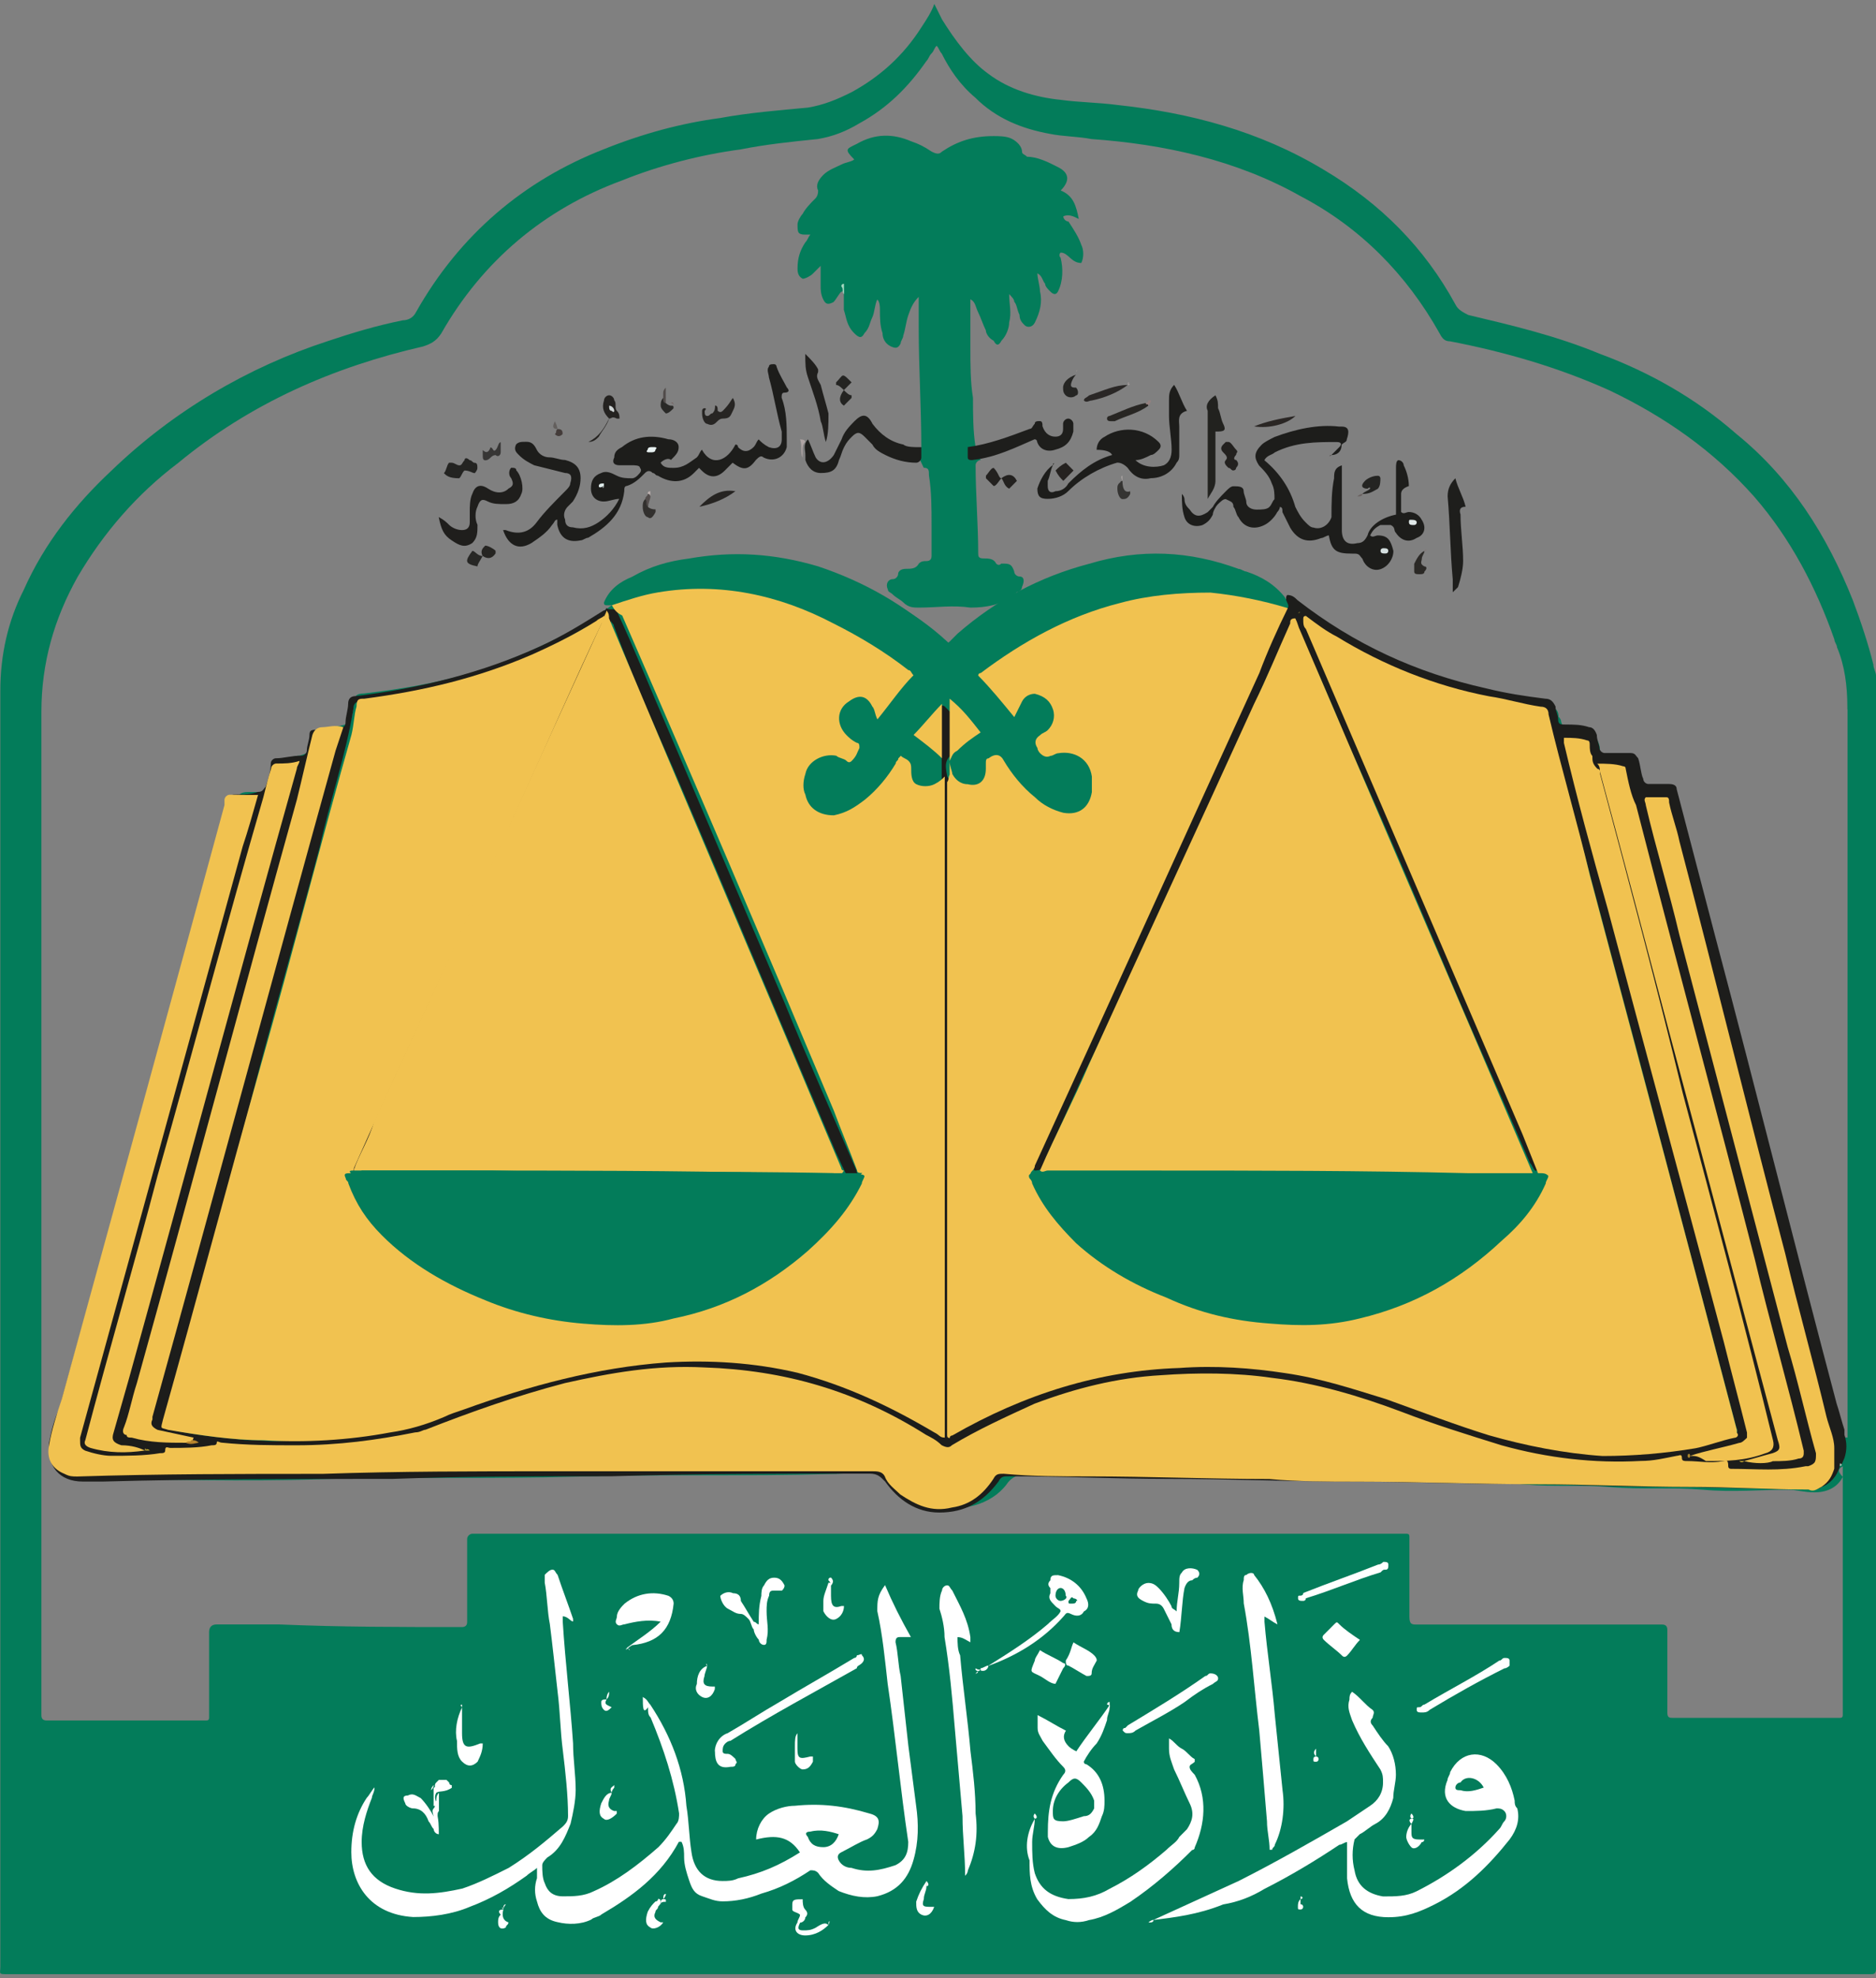<svg width="74" height="78" viewBox="0 0 74 78" fill="none" xmlns="http://www.w3.org/2000/svg">
<rect x="0" y="0" width="74" height="78" fill="#808080" stroke="none"/>
<g clip-path="url(#clip0_8_228)">
<path d="M73.901 26.221C73.699 25.405 73.394 24.481 73.085 23.665C72.066 21.109 70.643 18.859 68.507 17.123C66.878 15.694 65.047 14.671 63.112 13.954C61.38 13.238 59.652 12.832 57.92 12.421C57.718 12.318 57.512 12.218 57.413 12.011C56.188 9.762 54.46 8.026 52.22 6.696C49.676 5.163 46.929 4.446 44.079 4.14C43.267 4.036 42.553 4.036 41.84 3.937C40.821 3.833 39.803 3.527 38.99 2.913C38.277 2.404 37.666 1.584 37.159 0.767C37.056 0.565 36.957 0.357 36.854 0.154C36.751 0.461 36.549 0.767 36.347 1.074C35.633 2.197 34.718 3.017 33.6 3.63C32.99 3.937 32.483 4.14 31.868 4.243C30.75 4.347 29.529 4.446 28.408 4.654C26.882 4.856 25.356 5.267 23.83 5.88C20.675 7.106 18.13 9.252 16.402 12.322C16.299 12.525 16.097 12.629 15.895 12.629C14.877 12.832 13.858 13.138 12.947 13.445C9.792 14.468 6.839 16.204 4.397 18.557C2.974 19.887 1.754 21.42 0.937 23.259C0.318 24.481 0.013 25.811 0.013 27.24V77.539C0.013 77.846 -0.086 77.846 0.318 77.846H73.798C73.901 77.846 74 77.846 74 77.643V26.631C74 26.528 73.897 26.325 73.897 26.221H73.901ZM72.878 27.957V56.684H72.775C72.573 56.278 72.47 55.868 72.371 55.458C71.455 51.878 70.54 48.402 69.624 44.827C68.808 41.554 67.892 38.285 67.08 35.013C66.77 33.89 66.465 32.867 66.263 31.739C66.194 31.466 66.025 31.329 65.756 31.329C64.737 31.329 64.939 31.329 64.737 30.513C64.668 30.24 64.499 30.07 64.23 30.004H63.516C63.314 30.004 63.108 29.9 63.108 29.593V29.49C63.039 29.081 62.801 28.877 62.395 28.877H62.089C61.784 28.877 61.685 28.773 61.582 28.467C61.582 28.398 61.548 28.33 61.479 28.264C61.479 27.957 61.277 27.853 60.972 27.853C58.629 27.547 56.394 26.934 54.357 25.91C53.441 25.401 52.526 24.887 51.61 24.274C51.408 24.071 51.206 23.967 50.897 23.764C50.492 23.458 50.183 23.048 49.775 22.845C48.859 22.335 47.737 22.128 46.723 22.029C45.704 21.925 44.587 22.029 43.568 22.232C41.84 22.642 40.314 23.458 38.887 24.481C38.582 24.684 38.173 24.991 37.868 25.297C37.666 25.5 37.563 25.5 37.361 25.297C36.037 24.071 34.408 23.251 32.783 22.538C31.666 22.128 30.441 21.925 29.121 21.925C27.999 21.925 26.882 22.128 25.863 22.538C25.253 22.845 24.642 23.151 24.234 23.764L24.131 23.868C22.708 24.891 21.182 25.608 19.553 26.221C17.821 26.834 16.093 27.141 14.361 27.344C14.056 27.344 13.957 27.448 13.957 27.754C13.854 28.471 13.957 28.57 13.041 28.674C12.633 28.674 12.431 28.877 12.328 29.287C12.225 29.697 12.121 29.697 11.82 29.797C11.614 29.797 11.412 29.9 11.206 29.9C10.999 29.9 10.901 30.004 10.901 30.207C10.797 30.41 10.797 30.716 10.698 30.923C10.595 31.126 10.496 31.23 10.294 31.23H9.787C9.482 31.23 9.379 31.334 9.28 31.64C8.463 34.706 7.548 37.875 6.735 40.945C6.022 43.704 5.21 46.364 4.496 49.123C3.783 51.576 3.172 54.033 2.459 56.485C2.355 56.688 2.355 56.995 2.355 57.202C2.355 57.815 2.863 58.225 3.374 58.329H3.679C6.628 58.329 9.581 58.433 12.633 58.329C15.994 58.225 19.351 58.329 22.811 58.225C26.172 58.122 29.426 58.225 32.788 58.122C33.398 58.122 34.111 58.018 34.722 58.018C35.027 58.018 35.229 58.122 35.435 58.325C35.84 58.834 36.252 59.141 36.858 59.348C37.877 59.654 39.093 59.348 39.708 58.528C39.91 58.221 40.215 58.122 40.525 58.122C42.356 58.122 44.187 58.225 46.018 58.225H49.478C50.699 58.329 51.816 58.225 53.041 58.329C54.163 58.433 55.38 58.329 56.502 58.433C57.722 58.536 58.943 58.433 60.168 58.536C61.29 58.64 62.407 58.536 63.525 58.64C64.746 58.743 65.966 58.64 67.192 58.743C68.313 58.847 69.431 58.743 70.553 58.743C70.858 58.743 71.163 58.847 71.572 58.847C72.079 58.847 72.487 58.644 72.689 58.234C72.487 58.027 72.487 57.923 72.689 57.819V67.634C72.689 67.703 72.655 67.738 72.586 67.738H65.971C65.868 67.738 65.769 67.738 65.769 67.535V64.262C65.769 64.126 65.701 64.059 65.567 64.059H55.9C55.698 64.059 55.595 64.059 55.595 63.752V60.583C55.595 60.514 55.56 60.479 55.491 60.479H18.629C18.526 60.479 18.427 60.583 18.427 60.682V63.955C18.427 64.09 18.358 64.158 18.221 64.158C15.779 64.158 13.437 64.158 10.995 64.054H8.554C8.35 64.054 8.248 64.157 8.248 64.361V67.738C8.248 67.807 8.214 67.841 8.145 67.841H1.835C1.701 67.841 1.633 67.774 1.633 67.638V28.074C1.633 26.131 2.141 24.395 3.056 22.758C4.075 21.018 5.399 19.485 7.023 18.259C9.873 15.906 13.131 14.477 16.69 13.661C17 13.557 17.198 13.458 17.404 13.151C19.033 10.288 21.474 8.242 24.526 7.119C26.052 6.506 27.681 6.096 29.207 5.893C30.226 5.69 31.245 5.586 32.259 5.483C32.869 5.379 33.377 5.176 33.888 4.869C35.01 4.256 35.822 3.44 36.536 2.417C36.639 2.313 36.639 2.214 36.742 2.11C36.845 2.007 36.845 1.907 36.944 1.804C37.047 1.907 37.047 2.007 37.146 2.11C37.451 2.723 37.86 3.337 38.47 3.85C39.287 4.667 40.301 5.077 41.423 5.28C41.93 5.383 42.541 5.383 43.052 5.483C45.902 5.686 48.752 6.299 51.296 7.732C53.639 8.958 55.47 10.798 56.789 13.151C56.893 13.354 56.992 13.458 57.194 13.458C59.33 13.868 61.466 14.481 63.504 15.401C65.64 16.424 67.574 17.754 69.203 19.593C70.626 21.23 71.644 23.173 72.358 25.215C72.358 25.319 72.461 25.418 72.461 25.522C72.766 26.239 72.87 27.055 72.87 27.875V27.979L72.878 27.957Z" fill="#037C5A"/>
<path d="M72.573 57.811C72.47 58.217 72.169 58.528 71.859 58.627C71.756 58.73 71.554 58.73 71.455 58.73C69.418 58.73 67.385 58.627 65.347 58.627C63.615 58.627 61.887 58.523 60.155 58.523C57.812 58.523 55.474 58.42 53.132 58.42C50.789 58.42 48.451 58.316 46.108 58.316C43.972 58.316 41.934 58.212 39.798 58.212C39.596 58.212 39.493 58.212 39.39 58.415C38.779 59.231 38.066 59.642 37.047 59.642C36.132 59.642 35.418 59.132 34.911 58.415C34.709 58.212 34.606 58.109 34.301 58.109C30.944 58.109 27.483 58.109 24.122 58.212C21.272 58.212 18.32 58.212 15.47 58.316C11.704 58.316 7.836 58.316 4.071 58.42H3.258C2.343 58.42 1.835 57.806 1.934 56.887C2.037 56.377 2.136 55.967 2.338 55.557C4.479 47.888 6.611 40.116 8.751 32.452C8.855 32.145 8.953 31.839 9.057 31.532C9.057 31.329 9.16 31.329 9.362 31.329C9.667 31.329 9.869 31.329 10.174 31.226C10.376 31.226 10.376 31.122 10.479 31.023C10.582 30.716 10.681 30.41 10.681 30.103C10.681 29.999 10.784 29.9 10.883 29.9C11.188 29.9 11.494 29.797 11.902 29.797C12.005 29.797 12.104 29.693 12.104 29.593C12.104 29.391 12.207 29.183 12.207 28.98C12.207 28.777 12.31 28.777 12.512 28.777C12.818 28.777 13.123 28.674 13.428 28.674C13.531 28.674 13.63 28.674 13.63 28.471C13.63 28.268 13.733 27.961 13.733 27.754C13.733 27.55 13.835 27.448 14.038 27.448C16.583 27.141 19.024 26.528 21.264 25.505C22.179 25.094 22.996 24.585 23.808 24.075C23.808 24.075 23.912 24.075 23.912 23.972C24.015 24.075 24.217 23.972 24.32 24.075C25.034 25.608 25.644 27.141 26.357 28.777C27.883 32.357 29.409 35.932 30.935 39.512C31.851 41.761 32.869 44.011 33.785 46.157C33.785 46.261 33.888 46.36 33.785 46.463C33.682 46.567 33.583 46.567 33.48 46.463C33.278 46.157 33.175 45.85 32.972 45.44C30.836 40.431 28.7 35.319 26.559 30.31C25.743 28.471 24.93 26.631 24.217 24.688C24.217 24.585 24.114 24.585 24.114 24.485C23.71 25.405 23.301 26.325 22.79 27.245C22.175 28.575 21.569 29.904 20.959 31.131C20.245 32.767 19.536 34.404 18.719 35.937C18.006 37.469 17.297 39.002 16.579 40.535C15.766 42.374 14.95 44.114 14.137 45.954C14.137 46.057 14.034 46.157 13.935 46.261H13.63C13.527 46.157 13.63 46.057 13.733 45.954C15.156 42.785 16.686 39.512 18.109 36.342C19.433 33.376 20.855 30.414 22.179 27.448C22.583 26.631 22.893 25.707 23.301 24.891C23.301 24.788 23.404 24.688 23.404 24.585C22.996 24.788 22.691 24.995 22.282 25.198C20.654 26.118 18.925 26.731 17.193 27.141C16.278 27.344 15.259 27.551 14.245 27.651C14.038 27.651 13.94 27.754 13.94 27.957C13.634 29.797 13.024 31.537 12.616 33.376C11.7 36.852 10.681 40.328 9.766 43.907C8.949 46.874 8.137 49.939 7.324 52.906C7.019 53.929 6.714 54.952 6.512 55.971C6.409 56.278 6.512 56.278 6.714 56.377C7.63 56.58 8.648 56.684 9.667 56.783C10.277 56.783 10.888 56.887 11.395 56.783C13.024 56.679 14.756 56.58 16.381 56.17C16.583 56.17 16.888 55.967 17.094 55.967C19.437 55.047 21.878 54.231 24.423 53.821C28.39 53.208 32.16 53.717 35.719 55.66C36.127 55.863 36.536 56.071 36.94 56.377C37.077 56.446 37.146 56.412 37.146 56.274V27.853C37.249 27.547 37.348 27.547 37.55 27.75C37.653 27.953 37.55 28.16 37.55 28.363V56.071C37.55 56.174 37.447 56.377 37.653 56.477C37.855 56.477 37.959 56.373 38.057 56.274C40.194 55.047 42.536 54.331 44.978 53.92C45.794 53.817 46.71 53.717 47.626 53.717C49.663 53.717 51.593 54.024 53.531 54.637C54.855 55.047 56.179 55.557 57.499 56.066C59.227 56.679 61.062 57.189 62.893 57.293C64.724 57.401 66.456 57.198 68.287 56.688C68.49 56.584 68.593 56.485 68.49 56.282C67.17 51.273 65.846 46.261 64.522 41.252C63.504 37.469 62.485 33.583 61.47 29.801C61.367 29.391 61.268 28.985 61.165 28.575C61.062 27.961 60.963 27.961 60.452 27.858C58.719 27.551 56.992 27.141 55.259 26.428C53.935 25.919 52.611 25.202 51.494 24.283C52.818 27.249 54.039 30.211 55.362 33.281C56.785 36.653 58.212 40.03 59.635 43.298C59.94 44.114 60.349 44.935 60.654 45.751C60.757 45.855 60.856 46.057 60.757 46.161H60.555C60.452 46.057 60.452 45.958 60.349 45.855C59.433 43.709 58.419 41.459 57.499 39.313C56.076 35.941 54.649 32.564 53.123 29.192C52.513 27.659 51.799 26.126 51.189 24.693C51.189 24.589 51.086 24.49 51.086 24.386C50.884 24.896 50.578 25.41 50.372 25.815C49.762 27.145 49.151 28.475 48.541 29.904C47.828 31.437 47.118 32.97 46.405 34.503C45.794 35.833 45.184 37.163 44.574 38.488C43.963 39.814 43.353 41.148 42.743 42.374C42.235 43.501 41.724 44.624 41.217 45.747C41.217 45.85 41.114 45.95 41.114 46.053C41.01 46.157 40.911 46.157 40.808 46.157C40.705 46.053 40.808 45.954 40.808 45.751C41.316 44.624 41.827 43.501 42.334 42.374C43.151 40.535 43.963 38.696 44.776 36.956C45.489 35.423 46.198 33.89 46.912 32.357C47.626 30.824 48.335 29.188 49.048 27.655C49.555 26.631 49.964 25.608 50.471 24.485C50.574 24.283 50.673 24.075 50.776 23.872C50.776 23.769 50.673 23.566 50.776 23.462C50.978 23.462 51.081 23.566 51.18 23.665C53.42 25.405 55.865 26.528 58.612 27.141C59.429 27.344 60.138 27.448 60.955 27.551C61.157 27.551 61.26 27.655 61.359 27.858C61.359 28.061 61.462 28.164 61.462 28.367C61.462 28.57 61.565 28.57 61.767 28.57C62.072 28.57 62.377 28.57 62.682 28.674C62.817 28.674 62.919 28.776 62.988 28.98C62.988 29.183 63.091 29.391 63.091 29.49C63.091 29.589 63.194 29.693 63.293 29.693H64.312C64.514 29.693 64.514 29.797 64.617 29.896C64.72 30.202 64.72 30.509 64.819 30.712C64.819 30.816 64.922 30.915 65.021 30.915H65.833C66.037 30.915 66.138 30.982 66.138 31.118C66.646 33.061 67.157 35.004 67.664 36.947C69.293 43.083 70.819 49.214 72.448 55.35C72.552 55.656 72.65 56.066 72.754 56.373V56.576C72.857 56.882 72.857 57.189 72.754 57.496C72.655 57.699 72.655 57.802 72.552 57.802L72.573 57.811Z" fill="#1D1D1B"/>
<path d="M25.347 66.913C25.549 67.016 25.549 67.116 25.652 67.219C26.465 68.446 26.976 69.776 27.075 71.205C27.178 71.818 27.178 72.431 27.277 73.044C27.38 73.761 27.784 74.171 28.498 74.171C28.7 74.171 28.906 74.171 29.113 74.067C30.028 73.865 30.742 73.558 31.554 73.044C31.15 72.431 30.639 72.327 29.826 72.535C29.826 72.129 30.028 71.719 30.333 71.511C30.639 71.304 31.047 71.205 31.352 71.205C32.371 71.101 33.286 71.205 34.301 71.511C34.705 71.615 34.705 71.818 34.606 72.124C34.503 72.327 34.404 72.431 34.202 72.53C33.897 72.634 33.587 72.837 33.183 73.04C33.048 73.109 33.014 73.211 33.08 73.347C33.183 73.549 33.385 73.653 33.587 73.653C34.202 73.856 34.709 73.752 35.319 73.549C35.728 73.347 35.827 73.04 35.827 72.63C35.521 70.583 35.319 68.437 35.014 66.39C34.911 65.471 34.812 64.447 34.606 63.528C34.606 63.117 34.606 62.914 34.911 62.504C35.216 63.221 35.526 63.834 35.93 64.551H35.526C35.422 64.551 35.324 64.551 35.324 64.754C35.427 65.16 35.427 65.674 35.526 66.084C35.629 67.004 35.728 67.923 35.831 68.843C35.934 69.659 36.033 70.376 36.136 71.196C36.239 71.913 36.239 72.625 36.033 73.342C35.831 74.059 35.418 74.568 34.61 74.771C34.103 74.875 33.591 74.771 33.084 74.568C32.779 74.365 32.474 74.162 32.272 73.852C32.169 73.748 32.07 73.748 31.967 73.748C31.352 74.158 30.746 74.465 30.032 74.668C29.525 74.871 29.014 74.974 28.506 74.974C28.201 74.974 27.999 74.871 27.694 74.771C27.389 74.672 27.29 74.465 27.187 74.158C27.084 73.852 26.985 73.541 26.985 73.239C26.985 73.036 26.985 72.828 26.882 72.625H26.779C26.065 73.955 24.948 74.771 23.727 75.488C23.624 75.592 23.422 75.592 23.323 75.691C22.914 75.894 22.407 75.894 21.999 75.795C21.492 75.691 21.285 75.385 21.182 74.979C21.079 74.672 21.079 74.365 21.182 74.059V73.653C21.079 73.757 20.877 73.856 20.778 73.96C20.065 74.469 19.355 74.879 18.539 75.186C17.825 75.492 17.013 75.592 16.299 75.592C14.571 75.488 13.858 74.262 13.858 73.036C13.858 72.219 14.06 71.503 14.468 70.89C14.571 70.786 14.67 70.583 14.773 70.479C14.773 70.682 14.67 70.786 14.67 70.89C14.468 71.399 14.266 72.012 14.266 72.63C14.266 73.549 14.67 74.162 15.59 74.469C16.506 74.776 17.322 74.672 18.238 74.469C18.848 74.266 19.459 73.96 20.069 73.653C20.881 73.144 21.492 72.63 22.205 72.017C22.308 71.913 22.407 71.814 22.407 71.611C22.407 70.79 22.304 69.871 22.205 69.055C22.098 68.238 22.098 67.522 21.994 66.701C21.891 65.782 21.793 64.862 21.689 64.041C21.586 63.532 21.586 62.919 21.487 62.405V62.098C21.59 61.995 21.689 61.895 21.793 61.895C21.896 61.895 21.896 61.999 21.994 62.098C22.197 62.712 22.399 63.225 22.605 63.834V63.938C22.502 63.938 22.403 63.735 22.197 63.735V63.938C22.3 65.574 22.502 67.211 22.605 68.744C22.605 69.361 22.708 69.97 22.708 70.583C22.708 70.989 22.605 71.503 22.506 71.913C22.304 72.422 22.102 72.936 21.59 73.243C21.487 73.347 21.389 73.446 21.389 73.549C21.389 73.752 21.389 74.059 21.492 74.266C21.595 74.573 21.797 74.776 22.205 74.776C22.613 74.776 23.022 74.776 23.426 74.573C24.341 74.167 25.158 73.549 25.971 72.837C26.276 72.53 26.478 72.224 26.684 71.917C26.787 71.814 26.787 71.611 26.787 71.507C26.585 70.177 26.177 68.951 25.665 67.725C25.562 67.621 25.562 67.522 25.562 67.319C25.356 67.621 25.356 67.314 25.356 66.904L25.347 66.913Z" fill="white"/>
<path d="M45.502 75.704C46.62 75.195 47.742 74.681 48.859 74.171C50.282 73.454 51.709 72.638 53.132 71.818C53.437 71.615 53.742 71.412 54.047 71.205C54.352 71.002 54.554 70.695 54.554 70.285C54.554 70.082 54.554 69.978 54.451 69.776C54.047 69.162 53.639 68.549 53.334 67.832C53.23 67.526 53.132 67.323 53.23 67.016C53.23 66.913 53.23 66.814 53.334 66.71C53.639 66.913 53.841 67.219 54.146 67.427C54.249 67.53 54.146 67.63 54.146 67.733C54.043 67.837 54.043 67.936 54.146 68.04C54.348 68.346 54.55 68.653 54.756 68.856C54.958 69.162 55.062 69.573 55.062 69.978C55.062 70.285 54.958 70.592 54.958 70.898C54.855 71.304 54.653 71.714 54.245 71.922C54.043 72.025 53.841 72.228 53.635 72.327C53.566 72.397 53.498 72.464 53.432 72.53C53.329 72.941 53.329 73.351 53.432 73.757C53.536 74.37 53.94 74.676 54.554 74.78C55.062 74.78 55.47 74.78 55.878 74.577C57.099 73.964 58.221 73.148 59.136 72.124C59.239 72.021 59.239 71.922 59.338 71.818C59.442 71.714 59.442 71.511 59.338 71.412C59.235 71.308 59.136 71.308 59.033 71.308C58.629 71.412 58.221 71.412 57.812 71.412C57.202 71.308 56.794 70.903 57.099 70.186C57.099 70.082 57.202 69.983 57.202 69.879C57.611 69.063 58.423 68.96 59.033 69.573C59.437 69.983 59.644 70.492 59.747 71.002C59.747 71.106 59.747 71.205 59.85 71.308C59.953 71.719 59.85 72.129 59.545 72.535C58.732 73.558 57.812 74.478 56.596 75.091C55.986 75.397 55.474 75.6 54.765 75.6C53.746 75.6 53.239 75.091 53.136 74.067V72.638C53.033 72.638 52.934 72.742 52.831 72.742C51.915 73.355 50.897 73.968 49.878 74.482C49.371 74.789 48.859 74.992 48.249 75.095C47.23 75.505 46.315 75.605 45.502 75.708C45.502 75.777 45.502 75.777 45.502 75.708V75.704Z" fill="white"/>
<path d="M40.817 71.714C40.817 72.021 40.714 72.327 40.714 72.634C40.714 73.04 40.714 73.45 40.817 73.86C41.019 74.473 41.427 74.78 42.141 74.884C42.751 74.884 43.258 74.78 43.77 74.478C44.582 74.067 45.296 73.558 46.009 72.945C46.211 72.742 46.418 72.638 46.517 72.435C46.62 72.332 46.718 72.233 46.822 72.129C47.024 71.822 47.127 71.511 46.925 71.106C46.723 70.695 46.521 70.186 46.315 69.776C46.211 69.469 46.112 69.266 46.112 68.955V68.549C46.315 68.653 46.418 68.856 46.62 68.955C46.822 69.059 46.925 69.262 47.127 69.365V69.469C47.024 69.573 46.925 69.573 46.925 69.676C46.925 69.78 47.028 69.879 47.127 69.983C47.634 70.903 47.531 71.926 47.127 72.846C47.127 72.949 47.024 72.949 47.024 72.949C46.31 73.666 45.498 74.378 44.582 74.996C44.075 75.302 43.563 75.609 42.953 75.713C42.648 75.816 42.343 75.816 42.038 75.713C41.53 75.609 41.221 75.307 40.916 74.892C40.611 74.383 40.611 73.869 40.611 73.359C40.409 72.85 40.512 72.237 40.817 71.723V71.714Z" fill="white"/>
<path d="M38.07 73.964C38.07 73.148 37.967 72.431 37.967 71.611C37.864 70.484 37.765 69.257 37.662 68.135C37.559 66.909 37.46 65.782 37.258 64.555C37.258 64.145 37.155 63.739 37.056 63.433C37.056 63.23 37.056 62.923 37.159 62.716C37.159 62.612 37.262 62.513 37.361 62.513C37.46 62.513 37.464 62.617 37.563 62.716C37.868 63.329 38.173 63.839 38.277 64.555V64.758C38.075 64.655 37.971 64.555 37.769 64.555C37.769 64.758 37.769 65.065 37.873 65.272C37.976 66.498 38.178 67.828 38.281 69.055C38.384 69.871 38.483 70.691 38.483 71.507C38.586 72.323 38.483 73.04 38.178 73.757C38.178 73.757 38.178 73.86 38.075 73.96L38.07 73.964Z" fill="white"/>
<path d="M50.385 64.05C50.183 63.947 50.08 63.847 49.878 63.743V63.947C49.981 65.173 50.183 66.399 50.286 67.625C50.389 68.649 50.488 69.568 50.591 70.592C50.694 71.308 50.591 72.124 50.286 72.738C50.286 72.841 50.183 72.841 50.183 72.941H50.08C50.08 72.53 49.977 72.224 49.977 71.814C49.873 70.587 49.775 69.361 49.672 68.234C49.469 66.598 49.366 64.858 49.061 63.225C49.061 62.919 48.958 62.612 49.061 62.306C49.061 62.202 49.061 62.103 49.164 62.103C49.267 61.999 49.469 61.999 49.469 62.103C49.878 62.612 50.183 63.225 50.389 64.046L50.385 64.05Z" fill="white"/>
<path d="M43.77 67.319C43.77 67.522 43.667 67.625 43.667 67.828C43.563 68.135 43.465 68.441 43.258 68.748C43.056 68.951 42.854 69.257 42.751 69.465C42.751 69.465 42.751 69.568 42.854 69.568C43.361 69.875 43.568 70.384 43.568 70.998C43.568 71.201 43.568 71.408 43.465 71.615C43.361 71.922 43.263 72.228 42.958 72.431C42.755 72.634 42.45 72.738 42.145 72.837C41.737 72.941 41.432 72.837 41.333 72.431V72.228C41.333 71.412 41.436 70.695 41.943 69.978C42.046 69.875 42.046 69.776 41.943 69.672C41.638 69.365 41.436 69.059 41.131 68.649C41.028 68.446 40.929 68.342 40.929 68.139V67.63C41.337 67.832 41.642 68.04 42.046 68.243C41.911 68.447 41.946 68.651 42.149 68.856C42.218 68.925 42.32 68.993 42.455 69.059C42.863 68.441 43.37 67.832 43.779 67.219C43.779 67.12 43.779 67.219 43.779 67.323L43.77 67.319Z" fill="white"/>
<path d="M28.197 69.059C28.197 68.752 28.399 68.441 28.704 68.342C29.418 67.932 30.028 67.526 30.742 67.116C31.76 66.503 32.676 65.993 33.695 65.376C33.695 65.376 33.798 65.376 33.798 65.272C33.901 65.272 34 65.168 34 65.272C34.103 65.376 34.103 65.475 34 65.579C33.897 65.682 33.798 65.682 33.798 65.781C32.169 66.701 30.441 67.621 28.812 68.644C28.709 68.644 28.61 68.748 28.61 68.748C28.506 68.852 28.506 68.951 28.506 69.055C28.506 69.158 28.61 69.158 28.709 69.158C28.807 69.158 28.91 69.262 29.014 69.361C29.014 69.465 29.117 69.465 29.014 69.564C29.014 69.668 28.91 69.668 28.812 69.668C28.305 69.771 28.201 69.465 28.201 69.055L28.197 69.059Z" fill="white"/>
<path d="M24.737 64.97C25.145 64.663 25.652 64.352 26.061 63.946C25.554 63.843 25.042 63.946 24.638 64.05C24.535 64.05 24.436 64.154 24.333 64.05C24.23 63.946 24.333 63.847 24.333 63.743C24.333 63.541 24.535 63.333 24.638 63.234C25.145 62.824 25.76 62.724 26.37 62.927C26.505 62.996 26.572 63.099 26.572 63.234C26.469 64.257 25.962 64.767 24.943 64.871C24.741 64.974 24.741 65.073 24.741 64.974L24.737 64.97Z" fill="white"/>
<path d="M38.986 65.682C39.803 65.173 40.615 64.659 41.328 64.046C41.53 63.843 41.733 63.739 41.836 63.536C41.836 63.433 41.733 63.433 41.634 63.333C41.432 63.13 41.328 63.027 41.432 62.824V62.621C41.328 62.517 41.328 62.418 41.432 62.314C41.432 62.111 41.535 62.111 41.737 62.111C42.244 62.215 42.652 62.522 42.859 63.031C42.962 63.234 42.962 63.441 42.755 63.541C42.652 63.743 42.45 63.743 42.248 63.644C42.046 63.541 42.046 63.644 41.943 63.748C41.126 64.668 40.108 65.281 38.99 65.687C38.99 65.756 38.99 65.756 38.99 65.687L38.986 65.682Z" fill="white"/>
<path d="M29.929 64.05C29.929 63.64 29.929 63.333 30.032 62.928C30.032 62.824 30.032 62.621 30.136 62.517C30.239 62.314 30.338 62.211 30.54 62.211C30.742 62.211 30.845 62.314 30.948 62.517C30.948 62.586 30.914 62.654 30.845 62.72H30.54C30.436 62.72 30.338 62.72 30.338 62.923C30.239 63.126 30.239 63.333 30.239 63.536C30.239 63.947 30.342 64.253 30.239 64.659C30.239 64.763 30.239 64.862 30.136 64.862C30.032 64.862 29.933 64.758 29.933 64.659C29.83 64.555 29.732 64.352 29.732 64.253C29.628 64.149 29.628 63.947 29.529 63.843C29.426 63.739 29.328 63.64 29.224 63.64C29.022 63.64 28.919 63.536 28.717 63.437C28.515 63.333 28.412 63.027 28.412 62.928C28.515 62.824 28.717 62.724 28.919 62.824C29.121 62.824 29.224 62.928 29.224 63.13C29.426 63.437 29.529 63.64 29.732 63.951C29.835 63.951 29.835 64.05 29.933 64.05H29.929Z" fill="white"/>
<path d="M46.517 64.357C46.315 64.357 46.211 64.253 46.211 64.05C46.108 63.847 46.009 63.64 45.906 63.437C45.837 63.302 45.736 63.234 45.601 63.234C45.399 63.234 45.296 63.234 45.094 63.13C44.892 63.027 44.789 62.927 44.892 62.724C44.892 62.621 45.094 62.418 45.296 62.418C45.498 62.418 45.601 62.522 45.704 62.621C45.906 62.824 46.108 63.13 46.211 63.338C46.211 63.441 46.315 63.441 46.413 63.541C46.413 63.135 46.517 62.824 46.517 62.414C46.517 62.211 46.517 62.107 46.62 62.008C46.723 61.805 47.024 61.805 47.23 61.904C47.333 62.008 47.333 62.107 47.23 62.211C47.161 62.211 47.094 62.245 47.028 62.314C46.893 62.314 46.792 62.416 46.723 62.621C46.62 63.135 46.62 63.748 46.521 64.361L46.517 64.357Z" fill="white"/>
<path d="M56.085 67.526C55.981 67.526 55.883 67.526 55.883 67.422C55.883 67.319 55.883 67.319 55.986 67.319C56.089 67.319 56.089 67.215 56.188 67.215C57.206 66.602 58.225 66.092 59.141 65.479C59.244 65.479 59.244 65.376 59.343 65.376C59.442 65.376 59.545 65.376 59.545 65.479V65.682C59.545 65.682 59.442 65.786 59.343 65.786C58.324 66.295 57.408 66.809 56.394 67.422C56.291 67.526 56.192 67.526 56.089 67.526H56.085Z" fill="white"/>
<path d="M48.047 66.196C48.047 66.3 47.944 66.3 47.845 66.399C47.441 66.602 47.131 66.809 46.727 67.116C46.117 67.526 45.506 67.832 44.793 68.238C44.69 68.342 44.591 68.342 44.488 68.342C44.385 68.342 44.385 68.342 44.286 68.238C44.286 68.169 44.32 68.135 44.389 68.135L44.492 68.031C45.511 67.414 46.529 66.805 47.544 66.088C47.647 66.088 47.647 65.984 47.746 65.984C47.948 65.984 48.051 66.088 48.051 66.187L48.047 66.196Z" fill="white"/>
<path d="M51.404 63.126C51.3 63.126 51.202 63.126 51.202 63.022C51.202 62.919 51.202 62.919 51.305 62.919C51.305 62.919 51.408 62.919 51.408 62.815C52.427 62.409 53.342 62.098 54.361 61.693C54.43 61.693 54.497 61.658 54.563 61.589C54.666 61.589 54.765 61.589 54.765 61.693C54.765 61.796 54.765 61.895 54.662 61.895C54.559 61.895 54.559 61.895 54.46 61.999C53.441 62.306 52.526 62.716 51.511 63.022C51.511 63.022 51.511 63.126 51.408 63.126H51.404Z" fill="white"/>
<path d="M53.643 64.663C53.441 64.866 53.338 65.073 53.136 65.281C53.067 65.35 53 65.35 52.934 65.281C52.732 65.078 52.427 64.871 52.22 64.663C52.152 64.594 52.152 64.526 52.22 64.46C52.324 64.357 52.526 64.154 52.629 64.05C52.732 63.947 52.732 63.947 52.831 64.05C53.033 64.253 53.338 64.46 53.643 64.663Z" fill="white"/>
<path d="M41.023 65.069C41.328 65.272 41.638 65.376 41.939 65.579C42.042 65.579 42.042 65.682 41.939 65.782C41.836 65.984 41.737 66.187 41.634 66.395C41.432 66.395 41.225 66.192 41.023 66.088C40.619 65.885 40.619 65.984 40.821 65.475C40.821 65.371 40.924 65.272 41.023 65.065V65.069Z" fill="white"/>
<path d="M42.347 64.763C42.652 64.966 42.958 65.069 43.16 65.272C43.228 65.341 43.263 65.409 43.263 65.475C43.16 65.678 43.061 65.782 43.061 65.984C43.061 66.088 42.958 66.088 42.859 66.088C42.657 65.984 42.351 65.782 42.145 65.678C42.042 65.678 42.042 65.574 42.042 65.475C42.244 65.168 42.244 64.961 42.347 64.758V64.763Z" fill="white"/>
<path d="M18.225 67.319V68.342C18.225 68.955 18.427 68.955 18.938 68.748H19.042C19.042 69.055 18.938 69.257 18.84 69.465C18.637 69.668 18.436 69.668 18.229 69.465C18.023 69.262 18.027 68.955 18.027 68.649C17.924 68.238 18.027 67.729 18.229 67.319H18.225Z" fill="white"/>
<path d="M32.676 75.907C32.474 76.11 32.169 76.317 31.76 76.317C31.455 76.317 31.253 76.114 31.455 75.808C31.455 75.704 31.558 75.605 31.558 75.501C31.455 75.397 31.253 75.397 31.253 75.298V75.095C31.253 74.892 31.356 74.892 31.662 74.892C31.662 74.996 31.662 75.199 31.765 75.302C31.868 75.406 31.868 75.505 31.765 75.609C31.765 75.713 31.662 75.812 31.563 75.812C31.459 76.015 31.459 76.118 31.666 76.118C31.872 76.118 31.971 76.118 32.173 76.015C32.478 75.812 32.577 75.812 32.68 75.911C32.68 75.842 32.68 75.842 32.68 75.911L32.676 75.907Z" fill="white"/>
<path d="M17.206 71.408C17.309 71.714 17.309 72.021 17.309 72.327C17.206 72.327 17.107 72.224 17.107 72.124C17.004 72.021 17.004 71.922 16.905 71.818C16.802 71.511 16.6 71.308 16.291 71.308C16.188 71.308 15.986 71.205 15.986 71.106C15.882 70.903 15.882 70.799 16.089 70.799C16.291 70.695 16.394 70.799 16.596 70.903C16.798 71.106 17 71.412 17.103 71.619C17.206 71.719 17.206 71.516 17.206 71.516C17.103 71.516 17.004 71.412 17.206 71.412V71.408Z" fill="white"/>
<path d="M32.779 62.513V62.923C32.779 63.329 32.882 63.433 33.187 63.329H33.291C33.291 63.532 33.187 63.739 32.985 63.839C32.783 63.942 32.577 63.735 32.478 63.532V63.126C32.478 62.923 32.581 62.72 32.68 62.409C32.882 62.409 32.783 62.513 32.783 62.513H32.779Z" fill="white"/>
<path d="M27.892 65.682C27.892 65.786 27.789 65.989 27.789 66.092C27.686 66.399 27.789 66.503 28.094 66.503H28.197V66.606C28.094 66.913 27.892 67.016 27.69 66.913C27.488 66.809 27.385 66.606 27.488 66.403C27.488 66.097 27.591 65.79 27.896 65.686C27.896 65.583 27.793 65.583 27.896 65.686L27.892 65.682Z" fill="white"/>
<path d="M31.455 68.342V68.955C31.455 69.365 31.558 69.365 31.962 69.262H32.066V69.465C31.962 69.668 31.863 69.771 31.662 69.771C31.558 69.771 31.356 69.568 31.356 69.465V68.852C31.356 68.644 31.356 68.441 31.459 68.342C31.459 68.273 31.459 68.273 31.459 68.342H31.455Z" fill="white"/>
<path d="M36.544 74.374C36.544 74.577 36.441 74.681 36.441 74.884C36.338 75.19 36.441 75.19 36.746 75.19H36.85C36.746 75.497 36.544 75.596 36.342 75.497C36.14 75.393 36.14 75.19 36.14 74.987C36.243 74.681 36.342 74.478 36.549 74.167C36.549 74.266 36.549 74.37 36.549 74.37L36.544 74.374Z" fill="white"/>
<path d="M24.127 70.695C24.127 70.799 24.023 70.898 24.023 71.002C23.955 71.206 24.022 71.343 24.225 71.412H24.328V71.516C24.127 71.719 23.92 71.822 23.821 71.719C23.619 71.615 23.619 71.412 23.718 71.106C23.821 70.903 23.924 70.695 24.127 70.695C24.127 70.592 24.127 70.492 24.127 70.695Z" fill="white"/>
<path d="M25.958 75.19C25.958 75.294 25.854 75.294 25.854 75.393C25.751 75.596 25.854 75.7 26.056 75.799H26.16C26.056 76.002 25.751 76.106 25.652 76.002C25.45 75.898 25.45 75.695 25.549 75.385C25.652 75.182 25.751 75.078 25.854 74.979C25.854 74.979 25.958 74.979 25.958 74.875C26.026 74.875 26.061 74.909 26.061 74.979C26.061 75.048 26.026 75.117 25.958 75.186V75.19Z" fill="white"/>
<path d="M55.676 71.922V72.228C55.676 72.431 55.676 72.535 55.981 72.535H56.183C56.183 72.535 56.183 72.638 56.08 72.638C55.977 72.841 55.775 72.945 55.672 72.841C55.569 72.738 55.47 72.535 55.47 72.435C55.47 72.228 55.573 72.025 55.672 71.922H55.676Z" fill="white"/>
<path d="M19.854 75.294C19.785 75.567 19.852 75.737 20.056 75.803C20.056 75.907 19.953 75.907 19.953 76.006C19.751 76.11 19.648 76.006 19.648 75.803C19.648 75.7 19.648 75.6 19.751 75.497C19.648 75.393 19.648 75.294 19.854 75.294C19.854 75.225 19.854 75.225 19.854 75.294Z" fill="white"/>
<path d="M17.206 70.695C17.103 70.898 17.206 71.002 17.206 71.106C17.206 71.209 17.206 71.209 17.103 71.209V70.492C17.206 70.492 17.103 70.389 17.206 70.289L17.309 70.186H17.614L17.718 70.289C17.718 70.289 17.718 70.393 17.821 70.393V70.497C17.511 70.7 17.309 70.596 17.206 70.7V70.695Z" fill="white"/>
<path d="M23.924 67.012C23.821 67.215 23.924 67.215 24.127 67.319C24.023 67.422 23.924 67.522 23.821 67.422C23.718 67.319 23.718 67.219 23.718 67.116C23.718 67.012 23.821 67.012 23.924 67.012C23.924 66.943 23.924 66.943 23.924 67.012Z" fill="white"/>
<path d="M17.107 71.308C17.21 71.205 17.107 71.106 17.21 71.002C17.21 70.898 17.21 70.799 17.314 70.695V71.412C17.21 71.516 17.314 71.615 17.21 71.719C17.21 71.822 17.107 71.822 17.107 71.719C17.107 71.516 17.004 71.412 17.107 71.308Z" fill="white"/>
<path d="M51.3 74.884V75.087C51.3 75.087 51.404 75.087 51.404 75.19C51.404 75.19 51.404 75.294 51.3 75.294C51.197 75.294 51.197 75.294 51.197 75.19C51.197 75.087 51.197 74.983 51.3 74.884Z" fill="white"/>
<path d="M51.911 69.262C51.911 69.262 52.014 69.262 52.014 69.365C52.014 69.365 52.014 69.469 51.911 69.469C51.808 69.469 51.808 69.469 51.808 69.365C51.808 69.296 51.842 69.262 51.911 69.262Z" fill="white"/>
<path d="M38.986 65.682C38.986 65.786 38.883 65.885 38.784 65.885C38.685 65.885 38.681 65.885 38.681 65.781C38.784 65.781 38.883 65.678 38.986 65.678V65.682Z" fill="white"/>
<path d="M24.127 70.695C24.023 70.492 24.127 70.492 24.23 70.389V70.492C24.23 70.492 24.127 70.596 24.127 70.695Z" fill="white"/>
<path d="M32.779 62.513C32.779 62.444 32.745 62.376 32.676 62.31C32.676 62.241 32.71 62.206 32.779 62.206C32.882 62.31 32.882 62.409 32.779 62.513Z" fill="white"/>
<path d="M17.206 70.695C17.309 70.592 17.511 70.695 17.61 70.592C17.511 70.695 17.305 70.592 17.206 70.695Z" fill="white"/>
<path d="M51.911 69.262C51.808 69.158 51.808 69.059 51.911 68.955V69.262Z" fill="white"/>
<path d="M45.502 75.704C45.502 75.773 45.502 75.773 45.502 75.704C45.502 75.808 45.399 75.808 45.3 75.808C45.3 75.808 45.403 75.704 45.502 75.704Z" fill="white"/>
<path d="M26.061 75.091C25.958 75.091 25.958 74.987 26.061 75.091C26.061 74.987 26.061 74.888 26.164 74.888C26.267 74.888 26.267 74.888 26.267 74.992C26.164 74.992 26.065 74.992 26.065 75.091H26.061Z" fill="white"/>
<path d="M23.924 67.012C23.924 66.943 23.924 66.943 23.924 67.012C23.924 66.877 23.959 66.775 24.028 66.706C24.028 66.809 24.028 66.913 23.924 67.012Z" fill="white"/>
<path d="M26.164 74.884C26.164 74.78 26.164 74.681 26.267 74.681C26.267 74.78 26.164 74.884 26.164 74.884Z" fill="white"/>
<path d="M40.817 71.714C40.714 71.611 40.817 71.511 40.817 71.511C40.92 71.615 40.92 71.714 40.817 71.714Z" fill="white"/>
<path d="M19.854 75.294C19.854 75.19 19.751 75.19 19.854 75.294C19.854 75.19 19.854 75.091 19.957 75.091C19.957 75.091 19.854 75.195 19.854 75.294Z" fill="white"/>
<path d="M43.77 67.319C43.77 67.319 43.77 67.215 43.667 67.215C43.667 67.215 43.667 67.112 43.77 67.112V67.319C43.77 67.25 43.77 67.25 43.77 67.319Z" fill="white"/>
<path d="M24.737 64.97C24.737 65.073 24.84 64.97 24.84 65.073L24.737 64.97C24.737 65.073 24.634 65.073 24.737 64.97C24.668 64.97 24.668 64.97 24.737 64.97Z" fill="white"/>
<path d="M27.892 65.682C27.823 65.613 27.823 65.613 27.892 65.682Z" fill="white"/>
<path d="M55.676 71.922C55.573 71.818 55.573 71.719 55.676 71.719C55.779 71.719 55.779 71.719 55.676 71.922Z" fill="white"/>
<path d="M55.676 71.714C55.573 71.611 55.676 71.511 55.676 71.511C55.779 71.615 55.779 71.714 55.676 71.714Z" fill="white"/>
<path d="M51.3 74.884C51.3 74.78 51.3 74.681 51.3 74.78C51.404 74.78 51.404 74.884 51.3 74.884Z" fill="white"/>
<path d="M36.544 74.374V74.171C36.648 74.275 36.648 74.374 36.544 74.374Z" fill="white"/>
<path d="M17.511 70.389H17.206C17.309 70.285 17.408 70.285 17.511 70.389Z" fill="white"/>
<path d="M38.681 65.786C38.749 65.855 38.749 65.855 38.681 65.786C38.681 65.855 38.646 65.889 38.578 65.889C38.509 65.889 38.474 65.855 38.474 65.786C38.612 65.855 38.681 65.855 38.681 65.786Z" fill="white"/>
<path d="M32.676 75.907C32.779 75.704 32.676 75.704 32.676 75.907C32.745 75.838 32.745 75.838 32.676 75.907Z" fill="white"/>
<path d="M38.582 65.889C38.582 65.993 38.479 65.993 38.479 65.993L38.582 65.889Z" fill="white"/>
<path d="M18.225 67.319C18.156 67.319 18.156 67.319 18.225 67.319C18.156 67.25 18.156 67.215 18.225 67.215V67.319Z" fill="white"/>
<path d="M17.107 70.389C17.107 70.458 17.073 70.525 17.004 70.592C17.004 70.523 17.039 70.455 17.107 70.389Z" fill="white"/>
<path d="M17.614 70.592V70.488C17.718 70.488 17.614 70.592 17.614 70.592Z" fill="white"/>
<path d="M72.573 57.811V57.707C72.676 57.707 72.676 57.811 72.573 57.811Z" fill="#96BCAB"/>
<path d="M36.342 17.633C36.342 16.1 36.239 14.464 36.239 12.931V11.705C36.037 11.908 35.934 12.115 35.831 12.421C35.728 12.728 35.728 12.931 35.629 13.237C35.629 13.341 35.526 13.44 35.526 13.544C35.422 13.747 35.324 13.747 35.117 13.648C34.915 13.544 34.812 13.341 34.812 13.138C34.709 12.832 34.709 12.525 34.709 12.218C34.709 12.115 34.709 11.912 34.606 11.808C34.503 12.011 34.503 12.318 34.404 12.525C34.301 12.728 34.301 12.935 34.099 13.138C33.995 13.341 33.897 13.341 33.695 13.138C33.389 12.832 33.389 12.525 33.286 12.218V11.502C33.286 11.398 33.286 11.502 33.183 11.502C33.08 11.605 32.981 11.808 32.878 11.912C32.676 12.015 32.573 12.015 32.474 11.808C32.371 11.605 32.371 11.398 32.371 11.299V10.483C32.267 10.586 32.169 10.686 32.066 10.789C31.962 10.893 31.76 10.992 31.662 10.992C31.459 10.889 31.459 10.686 31.459 10.582C31.459 10.172 31.563 9.865 31.765 9.559C31.868 9.455 31.868 9.356 31.967 9.252H31.765C31.459 9.252 31.459 9.148 31.459 8.842C31.459 8.738 31.563 8.535 31.662 8.432C31.765 8.229 31.967 8.021 32.169 7.819C32.237 7.749 32.272 7.647 32.272 7.512C32.169 7.309 32.272 7.102 32.474 6.899C32.676 6.696 32.981 6.592 33.187 6.489C33.389 6.385 33.591 6.385 33.695 6.286C33.286 5.875 33.389 5.875 33.798 5.673C34.511 5.262 35.221 5.262 35.934 5.569C36.239 5.673 36.441 5.772 36.751 5.979C36.953 6.083 37.056 6.083 37.155 5.979C37.765 5.569 38.376 5.366 39.192 5.366C39.394 5.366 39.699 5.366 39.906 5.47C40.112 5.573 40.314 5.776 40.314 5.979C40.314 6.083 40.417 6.083 40.516 6.182C40.92 6.182 41.333 6.385 41.737 6.592C42.141 6.795 42.244 7.102 41.84 7.512C42.347 7.715 42.45 8.125 42.553 8.635C42.351 8.531 42.149 8.432 41.943 8.531C41.943 8.635 42.046 8.734 42.145 8.734C42.347 9.04 42.549 9.347 42.652 9.654C42.755 9.857 42.755 10.163 42.652 10.37C42.248 10.37 42.145 9.96 41.836 9.96C41.733 10.064 41.836 10.163 41.836 10.163C41.939 10.573 41.939 11.083 41.733 11.493C41.664 11.628 41.562 11.628 41.427 11.493C41.324 11.389 41.225 11.29 41.225 11.187C41.122 11.083 41.122 10.88 40.92 10.776C40.92 10.979 41.023 11.286 41.023 11.493C41.126 11.903 41.023 12.309 40.821 12.719C40.718 12.922 40.516 12.922 40.417 12.823C40.318 12.724 40.215 12.62 40.215 12.413C40.112 12.21 40.112 12.002 40.009 11.903C40.009 11.8 39.906 11.7 39.807 11.597C39.807 12.007 39.91 12.313 39.807 12.719C39.807 12.922 39.704 13.229 39.502 13.436C39.398 13.639 39.3 13.639 39.196 13.436C38.99 13.332 38.887 13.13 38.887 13.026C38.784 12.823 38.685 12.516 38.582 12.309C38.479 12.102 38.479 11.899 38.277 11.8V13.743C38.277 14.356 38.277 15.072 38.38 15.686C38.38 16.299 38.38 17.016 38.483 17.629C38.586 17.832 38.586 18.039 38.689 18.138C38.586 18.138 38.483 18.242 38.483 18.341C38.483 19.464 38.586 20.694 38.586 21.817C38.586 21.921 38.586 22.02 38.788 22.02C38.99 22.02 39.196 22.02 39.295 22.223C39.364 22.292 39.431 22.292 39.497 22.223C39.803 22.223 39.901 22.223 40.005 22.529C40.005 22.633 40.108 22.732 40.211 22.732C40.413 22.732 40.413 22.935 40.314 23.143C40.314 23.246 40.211 23.346 40.112 23.346L40.009 23.449C39.502 23.859 38.887 23.959 38.281 23.959C37.567 23.855 36.957 23.959 36.243 23.959C36.041 23.959 35.835 23.959 35.633 23.756C35.53 23.652 35.324 23.553 35.225 23.449C35.122 23.346 35.023 23.346 35.023 23.246C34.92 23.043 35.023 22.836 35.225 22.836C35.328 22.836 35.427 22.732 35.427 22.633C35.427 22.534 35.53 22.43 35.732 22.43C35.934 22.43 36.14 22.43 36.239 22.227C36.342 22.124 36.441 22.124 36.544 22.124C36.679 22.124 36.746 22.056 36.746 21.921V20.694C36.746 20.081 36.746 19.364 36.643 18.751C36.643 18.548 36.643 18.445 36.437 18.445C36.235 18.035 36.132 17.832 36.338 17.629L36.342 17.633Z" fill="#037C5A"/>
<path d="M24.127 23.868H23.924C23.856 23.868 23.821 23.834 23.821 23.764C24.023 23.255 24.432 22.948 24.939 22.741C25.652 22.331 26.362 22.128 27.178 22.024C28.91 21.718 30.535 21.821 32.267 22.331C34.099 22.944 35.728 23.864 37.155 25.194L37.258 25.297C37.327 25.366 37.394 25.366 37.46 25.297C37.563 25.194 37.662 25.094 37.765 24.991C39.291 23.661 41.019 22.741 42.958 22.232C44.995 21.618 46.925 21.722 48.859 22.434C48.962 22.434 49.061 22.538 49.164 22.538C49.775 22.741 50.286 23.048 50.69 23.561C50.69 23.665 50.892 23.868 50.793 23.972C50.591 24.075 50.488 23.972 50.286 23.868C49.065 23.458 47.742 23.255 46.521 23.358C44.995 23.462 43.469 23.868 42.042 24.585C40.924 25.094 39.906 25.707 38.99 26.424C38.787 26.559 38.752 26.729 38.887 26.934C39.192 27.344 39.6 27.75 39.906 28.16C40.009 27.957 40.009 27.853 40.108 27.651C40.31 27.344 40.615 27.24 40.92 27.448C41.53 27.754 41.634 28.367 41.225 28.877C41.122 28.98 41.023 29.08 40.92 29.08C40.615 29.283 40.615 29.589 40.92 29.797C41.023 29.9 41.122 29.797 41.225 29.797C41.427 29.693 41.733 29.593 41.939 29.693C42.446 29.797 42.854 30.202 42.854 30.816V31.325C42.854 31.938 42.24 32.348 41.634 32.245C41.126 32.141 40.718 31.938 40.413 31.632C40.005 31.221 39.497 30.712 39.192 30.202C39.089 30.099 39.089 29.999 38.99 29.999C38.887 30.103 38.685 30.103 38.685 30.306C38.685 30.716 38.582 31.023 38.281 31.122C37.976 31.226 37.567 31.018 37.365 30.613C37.262 30.103 37.262 29.896 37.769 29.589C37.873 29.486 38.075 29.386 38.173 29.283C38.376 29.08 38.479 29.08 38.173 28.872C37.868 28.566 37.666 28.259 37.361 27.953L37.258 27.849C37.12 27.78 37.019 27.815 36.953 27.953C36.85 28.259 36.648 28.363 36.446 28.566C36.342 28.669 36.243 28.769 36.14 28.872C36.006 29.008 36.006 29.145 36.14 29.283C36.342 29.386 36.549 29.589 36.755 29.693C36.858 29.797 36.858 29.896 36.957 29.999V30.613C36.854 30.919 36.45 31.122 36.14 31.122C35.831 31.122 35.633 30.919 35.633 30.613V30.306C35.633 30.103 35.53 29.999 35.328 29.999C35.225 29.999 35.126 30.103 35.023 30.202C34.718 30.712 34.309 31.122 33.802 31.532C33.497 31.839 33.089 32.042 32.68 32.145C31.967 32.348 31.459 31.839 31.356 31.122C31.356 30.816 31.356 30.613 31.459 30.306C31.662 29.693 32.272 29.386 32.882 29.589C32.951 29.589 33.018 29.624 33.084 29.693C33.286 29.797 33.389 29.693 33.493 29.49C33.596 29.287 33.596 29.183 33.389 29.08C32.676 28.57 32.676 27.853 33.389 27.443C33.793 27.24 34 27.34 34.305 27.646C34.408 27.75 34.408 27.953 34.507 28.156C34.911 27.646 35.319 27.236 35.624 26.727C35.728 26.623 35.728 26.523 35.624 26.42C35.521 26.316 35.422 26.316 35.319 26.217C33.69 24.991 31.859 24.071 29.826 23.661C27.892 23.251 26.061 23.251 24.23 23.864C24.333 23.864 24.23 23.864 24.131 23.864L24.127 23.868Z" fill="#037C5A"/>
<path d="M26.061 18.246C26.164 18.449 26.366 18.449 26.568 18.449C26.972 18.449 27.178 18.246 27.483 18.039C27.587 17.935 27.587 17.836 27.686 17.732C28.09 18.449 28.704 18.142 29.009 17.529C29.078 17.529 29.113 17.564 29.113 17.633C29.315 17.836 29.517 17.836 29.723 17.633C29.826 17.529 29.826 17.43 29.925 17.326C30.028 17.43 30.127 17.529 30.329 17.633C30.634 17.737 30.836 17.633 30.836 17.326V17.02C30.634 16.303 30.531 15.591 30.329 14.874C30.329 14.77 30.226 14.567 30.329 14.464C30.329 14.36 30.432 14.36 30.531 14.36C30.63 14.36 30.634 14.464 30.634 14.464C30.737 14.77 30.939 15.077 31.038 15.28C31.141 15.383 31.141 15.483 30.935 15.483C30.832 15.483 30.832 15.586 30.832 15.686C31.034 16.195 31.034 16.808 31.034 17.322V17.629C30.931 18.039 30.527 18.242 30.118 18.039C30.015 17.935 29.916 18.039 29.813 18.142C29.508 18.553 29.306 18.553 28.898 18.246C28.794 18.35 28.696 18.449 28.593 18.553C28.287 18.859 27.982 18.859 27.677 18.553L27.574 18.449C27.505 18.518 27.438 18.586 27.372 18.652C26.963 19.062 26.456 19.062 25.949 18.756C25.846 18.756 25.846 18.652 25.747 18.652C25.644 18.548 25.545 18.548 25.442 18.652C25.24 18.855 25.038 19.062 24.728 19.162C24.625 19.162 24.625 19.265 24.625 19.364C24.522 20.284 23.912 20.794 23.202 21.204C23.099 21.204 23 21.308 22.897 21.308C22.39 21.411 22.085 21.204 21.982 20.694V20.491C21.878 20.491 21.878 20.595 21.78 20.694C21.578 21.001 21.272 21.204 20.967 21.411C20.46 21.718 20.052 21.515 19.845 20.902H19.948C20.456 21.105 20.864 21.005 21.169 20.595C21.474 20.185 21.883 19.779 22.291 19.369C22.394 19.265 22.493 19.166 22.493 19.062C22.596 18.756 22.493 18.652 22.291 18.652C21.887 18.548 21.479 18.449 21.07 18.346C20.868 18.242 20.662 18.142 20.46 17.935C20.357 17.832 20.258 17.732 20.357 17.525C20.46 17.421 20.559 17.421 20.765 17.421C20.971 17.421 21.07 17.525 21.169 17.728C21.272 17.931 21.474 18.035 21.677 18.035C21.878 18.035 22.085 18.138 22.291 18.138C22.695 18.242 22.901 18.445 22.901 18.855C22.901 19.162 22.798 19.468 22.596 19.775C22.493 19.878 22.394 19.978 22.394 19.978C22.291 20.081 22.192 20.284 22.291 20.487C22.291 20.69 22.394 20.794 22.596 20.794C23 20.897 23.31 20.794 23.615 20.591C23.92 20.388 24.225 20.081 24.427 19.671C24.225 19.671 24.023 19.775 23.817 19.775C23.512 19.775 23.31 19.572 23.31 19.265C23.31 18.959 23.413 18.756 23.714 18.652C23.916 18.548 24.122 18.652 24.328 18.756C24.531 18.859 24.733 18.859 24.939 18.859C25.042 18.859 25.141 18.756 25.141 18.756C25.244 18.652 25.343 18.553 25.244 18.449C25.244 18.346 25.042 18.346 24.939 18.346H24.432C24.23 18.346 24.127 18.242 24.23 18.039C24.23 17.836 24.333 17.732 24.535 17.629C25.042 17.218 25.652 17.119 26.366 17.322C26.568 17.322 26.77 17.426 26.77 17.629C26.77 17.832 26.667 17.935 26.465 18.138C26.366 18.035 26.16 18.138 26.061 18.242V18.246Z" fill="#1D1D1B"/>
<path d="M52.521 17.94C52.624 17.836 52.723 17.737 52.826 17.633C52.93 17.529 52.93 17.43 52.723 17.43C51.907 17.43 51.094 17.43 50.282 17.84C50.179 17.944 49.977 17.944 49.873 18.147C50.484 18.656 50.892 19.27 51.094 19.986C51.197 20.189 51.296 20.396 51.503 20.599C51.606 20.703 51.705 20.802 51.808 20.802C52.113 20.906 52.418 20.699 52.521 20.392C52.521 19.883 52.521 19.369 52.624 18.859C52.624 18.656 52.624 18.449 52.93 18.35V20.906C52.93 21.316 53.132 21.519 53.54 21.416C53.742 21.416 53.845 21.312 53.944 21.109C54.047 20.699 54.554 20.392 55.066 20.293V18.453C55.066 18.35 55.066 18.147 55.169 18.147C55.272 18.147 55.371 18.25 55.371 18.35C55.474 18.553 55.573 18.859 55.573 19.166C55.37 19.235 55.268 19.337 55.268 19.472V20.189C55.371 20.293 55.47 20.189 55.573 20.189C55.775 20.189 55.977 20.293 56.08 20.496C56.282 20.802 56.183 21.109 55.878 21.212C55.573 21.416 55.264 21.316 55.062 21.01C54.958 20.906 55.062 20.807 54.86 20.703H54.451C54.249 20.807 54.146 20.906 54.047 21.113C54.15 21.217 54.249 21.113 54.352 21.113C54.756 21.113 54.86 21.316 54.963 21.726C54.963 22.033 54.756 22.34 54.456 22.443C54.15 22.547 53.845 22.34 53.742 22.033C53.639 21.929 53.639 21.83 53.437 21.83H53.334C52.723 21.83 52.521 21.726 52.418 21.113C52.315 21.113 52.212 21.217 52.113 21.217C51.606 21.42 51.197 21.32 50.892 20.807C50.789 20.604 50.686 20.396 50.587 20.194C50.587 20.09 50.587 19.991 50.484 19.991C50.484 20.094 50.381 20.194 50.381 20.194C50.278 20.396 50.075 20.604 49.873 20.703C49.469 20.906 49.061 20.807 48.855 20.396C48.752 20.293 48.752 20.09 48.653 19.986C48.653 19.783 48.55 19.783 48.348 19.68C48.244 19.68 48.146 19.783 48.042 19.883C47.939 19.986 47.84 20.189 47.84 20.293C47.737 20.496 47.638 20.599 47.436 20.703C47.131 20.807 46.822 20.703 46.723 20.396C46.62 20.09 46.62 19.783 46.62 19.477C46.723 19.58 46.723 19.68 46.723 19.68C46.723 19.883 46.826 19.986 46.925 20.09C47.127 20.396 47.329 20.396 47.638 20.194C47.707 20.124 47.775 20.057 47.84 19.991C47.944 19.788 48.146 19.58 48.348 19.377C48.451 19.274 48.55 19.174 48.653 19.174C48.855 19.174 49.057 19.174 49.057 19.377C49.057 19.481 49.16 19.684 49.16 19.788C49.16 19.991 49.362 20.094 49.564 20.094C49.766 20.094 49.968 20.094 50.071 19.991C50.174 19.887 50.174 19.788 50.273 19.684C50.273 19.481 50.273 19.274 50.17 19.071C50.067 18.764 49.865 18.561 49.663 18.354C49.461 18.047 49.461 17.845 49.766 17.538C49.869 17.434 50.071 17.335 50.273 17.232C51.086 16.925 52.001 16.722 52.818 16.821H52.921C53.226 16.821 53.226 17.024 53.123 17.331C53.123 17.434 53.02 17.434 52.921 17.534C52.921 17.84 52.715 17.944 52.513 17.944L52.521 17.94Z" fill="#1D1D1B"/>
<path d="M41.53 18.35C41.427 18.553 41.427 18.76 41.328 18.963V19.166C41.328 19.369 41.432 19.473 41.634 19.369C41.836 19.369 42.038 19.265 42.141 19.062C42.648 18.553 43.16 18.143 43.869 17.94C43.8 17.804 43.596 17.737 43.258 17.737C43.258 17.534 43.361 17.326 43.563 17.227C44.178 16.817 45.09 16.817 45.704 17.43C45.807 17.534 45.807 17.633 45.704 17.737C45.601 17.84 45.502 17.94 45.399 17.94C45.197 18.043 44.995 18.143 44.789 18.143C45.094 18.449 45.601 18.449 45.91 18.346C46.112 18.242 46.216 18.039 46.216 17.732C46.216 17.322 46.112 16.813 46.112 16.402V15.789C46.112 15.586 46.112 15.379 46.315 15.176C46.517 15.483 46.62 15.893 46.822 16.2C46.418 16.303 46.517 16.61 46.517 16.813V17.935C46.517 18.039 46.517 18.138 46.413 18.242C46.211 18.652 45.799 18.855 45.395 18.855C44.986 18.959 44.681 18.751 44.479 18.445C44.344 18.309 44.208 18.242 44.071 18.242C43.357 18.445 42.648 18.855 42.141 19.364C41.939 19.567 41.634 19.671 41.324 19.671C41.015 19.671 40.92 19.567 40.92 19.261C41.019 18.954 41.225 18.544 41.53 18.341C41.634 18.238 41.53 18.238 41.53 18.341V18.35Z" fill="#1D1D1B"/>
<path d="M36.342 17.633V18.043C36.342 18.147 36.239 18.246 36.14 18.246C35.736 18.246 35.328 18.143 34.92 17.94C34.718 17.836 34.516 17.737 34.412 17.529C34.309 17.426 34.21 17.326 34.107 17.223C33.905 17.02 33.802 17.02 33.6 17.223C33.497 17.326 33.398 17.426 33.295 17.633C33.192 17.836 33.192 17.94 33.093 18.143C32.99 18.553 32.788 18.652 32.379 18.652C32.074 18.652 31.872 18.449 31.769 18.143V17.94C31.769 17.737 31.666 17.529 31.872 17.326C31.975 17.529 32.074 17.836 32.177 18.043C32.379 18.35 32.684 18.246 32.891 17.94C32.994 17.737 33.093 17.529 33.196 17.326C33.299 17.02 33.501 16.817 33.703 16.61C34.008 16.303 34.21 16.303 34.417 16.713C34.722 17.123 35.13 17.43 35.637 17.529C35.741 17.633 36.046 17.633 36.351 17.633H36.342Z" fill="#1E1E1C"/>
<path d="M38.376 18.142C38.272 18.142 38.173 18.142 38.173 18.039V17.629C38.986 17.525 39.803 17.218 40.615 16.912C40.718 16.912 40.718 16.808 40.817 16.709C40.817 16.605 40.92 16.605 41.019 16.605C41.118 16.605 41.122 16.709 41.122 16.808C41.225 17.115 41.427 17.218 41.629 17.218C41.831 17.218 41.934 17.115 41.934 16.912V16.709C41.934 16.605 42.038 16.506 42.136 16.506C42.235 16.506 42.339 16.61 42.339 16.709V17.016C42.235 17.426 42.033 17.629 41.625 17.732C41.32 17.836 41.015 17.732 40.911 17.426C40.911 17.426 40.911 17.322 40.808 17.322C40.095 17.629 39.282 18.039 38.367 18.138L38.376 18.142Z" fill="#1E1E1C"/>
<path d="M17.309 20.392C17.511 20.496 17.614 20.595 17.718 20.699C17.821 20.802 18.023 20.902 18.225 20.902C18.427 20.902 18.53 20.798 18.53 20.595V20.185C18.53 19.982 18.53 19.675 18.633 19.468C18.736 19.162 18.938 19.058 19.248 19.265C19.553 19.468 19.858 19.468 20.06 19.265C20.262 19.162 20.262 19.062 20.163 18.855C20.06 18.751 20.06 18.548 20.163 18.445C20.267 18.445 20.366 18.445 20.366 18.548C20.567 18.751 20.671 19.265 20.567 19.468C20.464 19.775 20.262 19.878 19.957 19.878C19.652 19.878 19.45 19.878 19.244 19.775C19.042 19.671 18.938 19.671 18.835 19.978C18.732 20.181 18.732 20.487 18.835 20.694C18.835 21.001 18.835 21.204 18.633 21.411C18.328 21.614 18.126 21.515 17.817 21.308C17.511 21.105 17.408 20.897 17.305 20.388L17.309 20.392Z" fill="#1F1E1C"/>
<path d="M47.944 15.586C48.047 15.789 48.047 15.893 48.047 16.096C48.15 16.299 48.15 16.506 48.249 16.709C48.348 16.912 48.352 17.016 48.047 17.016H47.944V18.959C47.944 19.265 47.742 19.468 47.638 19.675V16.2C47.539 15.997 47.638 15.789 47.944 15.586Z" fill="#22221F"/>
<path d="M57.305 23.358V22.849C57.202 21.726 57.202 20.703 57.103 19.576C57.103 19.27 57.206 19.067 57.408 18.859C57.512 19.27 57.714 19.576 57.812 19.982C57.609 19.982 57.542 20.084 57.611 20.288C57.611 20.902 57.714 21.515 57.714 22.128C57.714 22.434 57.611 22.845 57.512 23.151C57.443 23.22 57.374 23.288 57.305 23.354C57.374 23.354 57.374 23.354 57.305 23.354V23.358Z" fill="#1E1E1C"/>
<path d="M32.577 17.43C32.474 17.123 32.474 16.817 32.375 16.614C32.272 16.001 32.07 15.491 31.868 14.874C31.765 14.567 31.765 14.364 31.765 13.954C31.967 14.157 32.173 14.364 32.272 14.567V14.671C32.169 14.874 32.272 14.978 32.375 15.181C32.478 15.591 32.577 15.897 32.68 16.303C32.68 16.713 32.68 17.119 32.577 17.426V17.43Z" fill="#201F1D"/>
<path d="M24.028 16.506C23.826 16.303 23.723 16.096 23.826 15.789C23.826 15.686 23.929 15.586 24.028 15.586C24.127 15.586 24.23 15.69 24.23 15.789C24.333 15.893 24.23 16.096 24.333 16.2C24.436 16.303 24.436 16.402 24.436 16.506H24.333C24.131 16.402 24.131 16.506 24.028 16.506C23.924 16.813 23.723 17.016 23.619 17.223C23.516 17.326 23.417 17.426 23.211 17.426C23.619 17.223 23.821 16.916 24.023 16.506H24.028Z" fill="#242220"/>
<path d="M39.497 18.859C39.566 18.859 39.566 18.859 39.497 18.859C39.77 18.655 39.974 18.689 40.112 18.963C40.009 19.067 39.91 19.166 39.807 19.27C39.6 19.166 39.6 18.963 39.502 18.859C39.398 18.963 39.3 19.166 39.196 19.166C39.093 19.062 38.994 18.963 38.891 18.859V18.756C38.994 18.652 39.093 18.449 39.196 18.449C39.398 18.652 39.398 18.859 39.502 18.859H39.497Z" fill="#23211F"/>
<path d="M28.91 15.69C29.014 15.893 29.014 15.997 28.91 16.2C28.807 16.402 28.807 16.506 28.502 16.506C28.433 16.506 28.366 16.541 28.3 16.61C28.197 16.713 28.098 16.813 27.896 16.713C27.793 16.713 27.694 16.51 27.694 16.303V16.2C27.694 16.2 27.694 16.096 27.797 16.096C27.9 16.096 27.797 16.2 27.797 16.2C27.797 16.303 27.797 16.402 27.9 16.402C28.004 16.402 28.004 16.299 28.102 16.299C28.206 16.195 28.206 16.096 28.206 15.992C28.309 15.992 28.309 16.096 28.309 16.195C28.378 16.264 28.446 16.264 28.515 16.195C28.816 15.889 28.816 15.785 28.919 15.686L28.91 15.69Z" fill="#272523"/>
<path d="M48.657 18.553C48.554 18.553 48.554 18.449 48.455 18.449C48.352 18.346 48.253 18.246 48.352 18.142C48.455 18.039 48.352 17.94 48.249 17.836C48.146 17.732 48.146 17.633 48.249 17.529L48.352 17.426H48.455C48.558 17.426 48.657 17.629 48.76 17.732C48.863 17.836 48.76 17.836 48.76 17.935C48.657 18.039 48.657 18.138 48.76 18.138C48.863 18.242 48.863 18.341 48.76 18.445C48.76 18.445 48.76 18.548 48.657 18.548V18.553Z" fill="#23211F"/>
<path d="M17.511 18.656C17.614 18.553 17.614 18.35 17.713 18.246H17.817C17.92 18.246 18.019 18.35 18.122 18.35C18.225 18.35 18.225 18.246 18.324 18.147C18.324 18.043 18.427 18.043 18.526 18.147C18.629 18.147 18.629 18.25 18.728 18.25C18.827 18.25 18.831 18.354 18.831 18.453C18.831 18.553 18.728 18.656 18.728 18.656C18.625 18.656 18.526 18.553 18.32 18.553C18.216 18.656 18.216 18.756 18.117 18.859C17.709 18.859 17.61 18.756 17.507 18.656H17.511Z" fill="#242422"/>
<path d="M33.286 15.383C33.183 15.28 33.084 15.181 32.981 15.181V15.077C33.286 14.77 33.183 14.667 33.591 15.077C33.488 15.181 33.389 15.28 33.286 15.383C33.389 15.487 33.488 15.586 33.591 15.586V15.69C33.523 15.759 33.455 15.827 33.389 15.893L33.286 15.997C33.083 15.861 33.083 15.657 33.286 15.383Z" fill="#242422"/>
<path d="M42.446 14.77C42.343 14.874 42.244 15.077 42.244 15.181C42.244 15.284 42.347 15.284 42.446 15.284C42.549 15.388 42.549 15.591 42.446 15.591C42.343 15.694 42.141 15.694 42.038 15.591C41.934 15.487 41.934 15.388 41.934 15.284C41.934 15.081 42.136 14.874 42.442 14.775L42.446 14.77Z" fill="#252523"/>
<path d="M27.587 19.982C27.991 19.572 28.399 19.265 29.009 19.369C28.605 19.675 28.094 19.878 27.587 19.982Z" fill="#262422"/>
<path d="M49.469 16.813C49.977 16.61 50.488 16.506 51.099 16.402C50.793 16.709 50.08 16.912 49.469 16.813Z" fill="#2A2624"/>
<path d="M53.742 19.473C53.845 19.369 53.944 19.369 54.047 19.27C54.047 19.166 53.944 19.27 53.944 19.27C53.742 19.27 53.639 19.166 53.841 18.963C53.944 18.859 54.146 18.76 54.348 18.76C54.451 18.76 54.451 18.864 54.451 18.864C54.451 18.967 54.451 19.17 54.348 19.274C54.146 19.378 54.043 19.477 53.738 19.477L53.742 19.473Z" fill="#242422"/>
<path d="M44.483 15.181C44.075 15.487 43.568 15.69 43.061 15.794C42.958 15.794 42.859 15.897 42.755 15.794C42.755 15.69 42.859 15.69 42.958 15.591C43.568 15.388 43.976 15.181 44.483 15.181C44.483 15.111 44.483 15.111 44.483 15.181Z" fill="#2A2726"/>
<path d="M45.296 15.997C44.892 16.303 44.38 16.407 43.972 16.61H43.869C43.766 16.61 43.667 16.61 43.667 16.506C43.667 16.402 43.77 16.402 43.77 16.402C44.277 16.2 44.685 15.992 45.193 15.893C45.193 15.893 45.296 15.893 45.296 15.997Z" fill="#282623"/>
<path d="M42.042 18.246C42.145 18.35 42.244 18.449 42.347 18.553C42.244 18.656 42.145 18.756 41.943 18.963C41.84 18.859 41.741 18.76 41.638 18.553C41.737 18.449 41.84 18.35 42.042 18.246Z" fill="#252220"/>
<path d="M19.751 17.43V17.84C19.751 17.944 19.648 18.043 19.549 17.944C19.48 17.944 19.413 17.979 19.347 18.047C19.281 18.117 19.213 18.151 19.145 18.151C19.042 18.151 19.042 18.047 19.042 17.948V17.745C19.176 17.881 19.278 17.846 19.347 17.642C19.45 17.642 19.45 17.845 19.549 17.745C19.652 17.642 19.652 17.439 19.751 17.439V17.43Z" fill="#373635"/>
<path d="M19.037 21.925C18.934 22.128 18.835 22.232 18.835 22.335C18.328 22.232 18.328 22.132 18.633 21.722C18.736 21.722 18.835 21.925 19.042 21.925H19.037Z" fill="#272725"/>
<path d="M56.188 21.722C56.188 21.826 56.085 21.925 56.085 22.029C56.085 22.132 55.981 22.232 56.188 22.335C56.291 22.335 56.291 22.439 56.188 22.538C56.188 22.642 56.085 22.642 55.986 22.642C55.887 22.642 55.784 22.642 55.784 22.538V22.232C55.887 22.029 55.986 21.821 56.192 21.722H56.188Z" fill="#2B2926"/>
<path d="M19.037 21.925C18.934 21.722 19.037 21.618 19.14 21.515C19.244 21.515 19.446 21.618 19.549 21.718V21.821C19.414 22.026 19.245 22.06 19.042 21.925H19.037Z" fill="#262522"/>
<path d="M44.277 18.963C44.277 19.303 44.379 19.439 44.582 19.373V19.477C44.479 19.68 44.38 19.68 44.277 19.68C44.174 19.68 44.075 19.477 44.075 19.27C44.075 19.166 44.075 19.067 44.277 18.963C44.174 19.067 44.174 18.963 44.277 18.963C44.208 18.963 44.208 18.963 44.277 18.963C44.277 18.894 44.277 18.894 44.277 18.963Z" fill="#353432"/>
<path d="M25.554 19.982C25.622 20.051 25.724 20.086 25.859 20.086V20.189C25.756 20.392 25.657 20.496 25.554 20.392C25.45 20.392 25.352 20.189 25.352 19.982C25.352 19.878 25.352 19.779 25.455 19.675C25.657 19.779 25.558 19.878 25.558 19.982H25.554Z" fill="#32302E"/>
<path d="M26.263 15.893C26.263 15.893 26.366 15.997 26.465 15.997C26.564 15.997 26.568 15.997 26.568 16.1C26.465 16.204 26.366 16.303 26.263 16.303C26.16 16.2 26.061 16.1 26.061 15.997C26.061 15.893 26.061 15.794 26.164 15.69C26.366 15.586 26.164 15.794 26.263 15.893Z" fill="#292927"/>
<path d="M21.99 16.916C22.093 17.02 21.99 17.02 21.99 16.916C22.192 16.916 22.192 17.02 22.192 17.119C22.089 17.223 21.99 17.223 21.887 17.119C21.99 17.016 21.887 17.016 21.99 16.916Z" fill="#443C3A"/>
<path d="M31.76 17.43C31.657 17.534 31.657 17.633 31.657 17.737V18.043C31.554 17.84 31.657 17.534 31.554 17.326C31.692 17.326 31.76 17.361 31.76 17.43Z" fill="#AFA4A4"/>
<path d="M25.554 19.982C25.45 19.878 25.554 19.779 25.45 19.675C25.45 19.572 25.554 19.572 25.554 19.472C25.657 19.472 25.657 19.576 25.657 19.576C25.657 19.68 25.554 19.883 25.554 19.986V19.982Z" fill="#534D4C"/>
<path d="M26.263 15.893C26.16 15.893 26.16 15.789 26.16 15.69V15.487C26.16 15.418 26.194 15.35 26.263 15.284V15.897V15.893Z" fill="#524D4B"/>
<path d="M21.99 16.916C21.788 16.916 21.788 16.813 21.887 16.61C21.99 16.813 21.99 16.916 21.99 16.916Z" fill="#635F5D"/>
<path d="M33.187 11.294C33.187 11.225 33.222 11.191 33.291 11.191V11.601C33.187 11.497 33.291 11.398 33.187 11.294Z" fill="#A7D9C1"/>
<path d="M45.296 15.997C45.296 15.893 45.193 15.997 45.193 15.893C45.193 15.893 45.296 15.893 45.296 15.789H45.399C45.399 15.893 45.296 15.992 45.296 15.992V15.997Z" fill="#94807F"/>
<path d="M53.742 19.472C53.811 19.472 53.811 19.472 53.742 19.472C53.742 19.576 53.639 19.576 53.54 19.576C53.639 19.472 53.742 19.472 53.742 19.472Z" fill="#6A6362"/>
<path d="M25.652 19.576C25.652 19.576 25.652 19.472 25.549 19.472C25.549 19.403 25.584 19.369 25.652 19.369V19.572V19.576Z" fill="#BBB0AE"/>
<path d="M44.277 18.963C44.277 18.894 44.277 18.894 44.277 18.963C44.208 18.828 44.208 18.76 44.277 18.76V18.963Z" fill="#A6A09F"/>
<path d="M41.53 18.35C41.53 18.281 41.53 18.281 41.53 18.35C41.53 18.246 41.53 18.147 41.53 18.35C41.599 18.281 41.599 18.281 41.53 18.35Z" fill="#867C7B"/>
<path d="M26.572 15.997C26.572 15.893 26.469 15.893 26.469 15.893C26.469 15.893 26.572 15.789 26.572 15.997Z" fill="#746362"/>
<path d="M52.521 17.94C52.521 18.009 52.521 18.009 52.521 17.94C52.418 18.043 52.418 17.94 52.521 17.94Z" fill="#4D4745"/>
<path d="M42.446 14.667C42.549 14.563 42.446 14.563 42.446 14.667C42.515 14.667 42.515 14.667 42.446 14.667Z" fill="#958F8E"/>
<path d="M44.483 15.181C44.483 15.111 44.483 15.111 44.483 15.181C44.587 14.978 44.483 15.077 44.483 15.181C44.587 15.181 44.587 15.077 44.483 15.181Z" fill="#BBB0AF"/>
<path d="M56.188 21.722C56.291 21.722 56.291 21.618 56.188 21.722Z" fill="#85706F"/>
<path d="M52.422 18.043C52.422 18.112 52.422 18.112 52.422 18.043C52.354 18.043 52.354 18.043 52.422 18.043Z" fill="#687474"/>
<path d="M37.563 30.513C37.666 30.716 37.868 30.923 38.173 30.923C38.582 31.027 38.887 30.82 38.887 30.31V30.107C38.887 30.004 38.887 29.904 38.99 29.904C39.262 29.7 39.467 29.735 39.605 30.008C39.91 30.517 40.318 31.031 40.825 31.437C41.131 31.744 41.539 31.947 41.947 32.05C42.558 32.154 42.966 31.847 43.069 31.234V30.621C42.966 29.904 42.356 29.598 41.745 29.701C41.638 29.701 41.539 29.805 41.436 29.805C41.301 29.874 41.165 29.84 41.028 29.701C41.028 29.701 40.924 29.598 40.924 29.498C40.79 29.294 40.824 29.124 41.028 28.989C41.131 28.885 41.234 28.885 41.333 28.786C41.535 28.583 41.638 28.277 41.535 27.97C41.432 27.663 41.23 27.46 40.821 27.357C40.619 27.357 40.417 27.46 40.314 27.663C40.211 27.866 40.112 28.074 40.009 28.277C39.502 27.663 39.093 27.154 38.586 26.64C38.586 26.537 38.689 26.537 38.689 26.537C40.318 25.31 42.149 24.287 44.182 23.777C45.304 23.471 46.525 23.367 47.746 23.367C48.764 23.471 49.783 23.674 50.798 23.98C50.394 24.796 49.981 25.72 49.676 26.537C46.727 32.979 43.774 39.52 40.821 45.962C40.821 46.032 40.787 46.099 40.718 46.166C40.615 46.269 40.615 46.368 40.718 46.576C40.92 47.189 41.328 47.698 41.737 48.212C42.958 49.641 44.587 50.565 46.315 51.278C47.535 51.787 48.859 51.995 50.183 52.094C52.014 52.297 53.746 51.99 55.375 51.278C56.699 50.665 57.92 49.849 59.042 48.825C59.652 48.212 60.263 47.495 60.671 46.679C60.774 46.476 60.774 46.373 60.671 46.269C60.469 45.76 60.263 45.246 60.06 44.736C57.211 38.091 54.361 31.446 51.511 24.801C51.408 24.697 51.408 24.598 51.408 24.39C51.408 24.321 51.442 24.287 51.511 24.287C51.919 24.593 52.324 24.9 52.732 25.103C54.563 26.226 56.6 27.046 58.737 27.456C59.45 27.56 60.06 27.763 60.774 27.866C60.976 27.866 61.084 27.97 61.084 28.173C61.591 30.319 62.201 32.366 62.713 34.512C64.647 41.77 66.581 49.028 68.511 56.39V56.494C68.614 56.597 68.511 56.697 68.408 56.697C67.901 56.8 67.389 57.003 66.882 57.107C65.661 57.31 64.441 57.413 63.215 57.413C61.69 57.31 60.164 57.003 58.737 56.597C57.413 56.187 56.089 55.678 54.666 55.168C53.342 54.762 52.121 54.352 50.699 54.145C49.375 53.942 47.952 53.838 46.525 53.942C43.37 54.046 40.417 54.965 37.567 56.602C37.567 56.602 37.464 56.602 37.464 56.705C37.395 56.705 37.361 56.671 37.361 56.602V30.837C37.464 30.733 37.361 30.526 37.563 30.526V30.513Z" fill="#F1C250"/>
<path d="M24.127 23.868C24.737 23.665 25.347 23.458 25.958 23.358C28.399 22.948 30.742 23.462 32.878 24.585C33.897 25.094 34.915 25.707 35.831 26.424C35.934 26.424 35.934 26.528 36.033 26.627C35.526 27.137 35.117 27.75 34.61 28.367C34.507 28.164 34.507 27.957 34.408 27.858C34.206 27.448 33.901 27.348 33.493 27.655C32.985 27.961 32.985 28.575 33.389 28.985C33.493 29.088 33.591 29.188 33.798 29.291C33.901 29.291 33.901 29.395 33.901 29.494C33.798 29.697 33.798 29.801 33.596 30.004C33.527 30.073 33.46 30.073 33.394 30.004C33.291 29.9 33.089 29.9 32.99 29.801C32.483 29.697 31.868 30.004 31.769 30.517C31.666 30.824 31.666 31.131 31.769 31.334C31.872 31.843 32.276 32.15 32.891 32.15C33.398 32.046 33.708 31.843 34.111 31.537C34.619 31.126 35.027 30.617 35.332 30.107C35.332 30.004 35.435 30.004 35.435 29.904L35.534 29.801C35.637 29.904 35.736 29.904 35.839 30.004C35.943 30.107 35.943 30.207 35.943 30.31C35.943 30.513 35.943 30.82 36.145 30.923C36.347 31.027 36.652 31.027 36.858 30.923C37.065 30.82 37.163 30.721 37.267 30.617V56.688C37.065 56.688 37.065 56.584 36.858 56.485C35.126 55.462 33.398 54.646 31.464 54.132C29.732 53.726 28.004 53.622 26.271 53.726C23.525 53.929 20.877 54.646 18.332 55.566C18.027 55.669 17.722 55.768 17.52 55.872C16.806 56.179 16.097 56.382 15.384 56.485C13.755 56.792 12.022 56.891 10.398 56.792C9.177 56.792 7.853 56.589 6.632 56.382C6.327 56.278 6.327 56.382 6.43 55.971C7.754 51.269 8.975 46.666 10.299 41.964C11.52 37.672 12.641 33.272 13.862 28.98C13.965 28.57 13.965 28.164 14.064 27.858C14.064 27.551 14.167 27.551 14.369 27.551C16.712 27.245 18.844 26.735 20.984 25.811C21.9 25.401 22.712 24.995 23.529 24.481C23.632 24.378 23.731 24.378 23.834 24.278C23.834 24.382 23.834 24.481 23.731 24.585C22.609 26.938 21.595 29.287 20.477 31.739C18.337 36.545 16.102 41.247 13.965 46.053C13.965 46.122 13.931 46.19 13.862 46.256C13.759 46.36 13.862 46.563 13.862 46.666C14.167 47.383 14.576 47.996 15.083 48.506C16.205 49.732 17.627 50.552 19.256 51.166C20.58 51.675 22.003 51.986 23.43 52.085C25.566 52.288 27.501 51.882 29.332 50.859C30.755 50.138 31.98 49.115 32.994 47.888C33.299 47.478 33.604 47.072 33.806 46.558C33.91 46.455 33.91 46.355 34.008 46.252C33.905 46.252 33.806 46.252 33.806 46.148C33.501 45.332 33.196 44.615 32.891 43.795C30.144 37.253 27.393 30.811 24.543 24.27C24.341 24.166 24.238 24.067 24.135 23.859L24.127 23.868Z" fill="#F1C250"/>
<path d="M13.948 46.157C14.15 45.544 14.558 44.931 14.761 44.214C17.812 37.569 20.765 31.027 23.817 24.382C23.817 24.278 23.92 24.179 23.92 24.075C24.023 24.179 24.023 24.278 24.023 24.382C27.075 31.64 30.131 38.799 33.183 46.053C33.183 46.053 33.183 46.157 33.286 46.157C33.183 46.36 33.084 46.36 32.882 46.261C28.403 46.157 23.924 46.261 19.45 46.157H14.258C14.258 46.256 14.051 46.256 13.948 46.157Z" fill="#F1C250"/>
<path d="M41.023 46.157C41.638 44.728 42.347 43.398 42.958 41.964C45.094 37.258 47.333 32.456 49.469 27.754C49.977 26.731 50.385 25.707 50.892 24.585C50.892 24.481 50.892 24.382 51.094 24.382C51.197 24.585 51.197 24.688 51.296 24.891C54.348 32.046 57.404 39.102 60.456 46.256V46.36C60.353 46.563 60.254 46.463 60.151 46.463C55.573 46.36 51.094 46.463 46.512 46.36H41.526C41.324 46.256 41.122 46.36 41.019 46.157H41.023Z" fill="#F1C250"/>
<path d="M10.183 31.334C9.981 32.05 9.779 32.763 9.572 33.38C7.436 41.152 5.3 48.92 3.159 56.692V56.796C3.159 56.999 3.159 57.103 3.361 57.202C3.666 57.306 4.075 57.405 4.38 57.405C4.99 57.405 5.704 57.405 6.314 57.301C6.417 57.301 6.516 57.301 6.516 57.198C6.516 56.995 6.619 57.094 6.718 57.094C7.225 57.094 7.84 57.094 8.347 56.99C8.451 56.99 8.549 56.99 8.549 56.887C8.549 56.783 8.653 56.887 8.751 56.887C9.77 56.99 10.686 56.99 11.7 56.99C13.329 56.99 14.855 56.787 16.381 56.481C16.583 56.481 16.686 56.377 16.785 56.377C18.616 55.66 20.348 55.047 22.282 54.538C24.114 54.128 25.846 53.821 27.776 53.92C30.931 54.024 33.781 54.84 36.532 56.58C36.733 56.684 36.935 56.783 37.142 56.986C37.344 57.09 37.447 57.09 37.55 56.986C38.569 56.373 39.687 55.863 40.808 55.35C42.437 54.736 44.062 54.326 45.794 54.227C47.217 54.123 48.747 54.123 50.17 54.331C51.898 54.533 53.63 55.047 55.259 55.66C56.583 56.17 57.907 56.58 59.227 56.99C61.058 57.5 62.893 57.707 64.72 57.608C65.227 57.608 65.635 57.504 66.143 57.405C66.246 57.405 66.345 57.301 66.345 57.508C66.345 57.612 66.448 57.612 66.547 57.612C67.054 57.612 67.462 57.716 67.969 57.612C68.073 57.612 68.171 57.508 68.171 57.815C68.171 57.919 68.275 57.919 68.275 57.919C69.293 57.919 70.205 58.022 71.223 57.815H71.326C71.632 57.712 71.632 57.612 71.632 57.306C71.228 55.876 70.918 54.443 70.514 53.113C69.091 47.694 67.664 42.275 66.242 36.856C65.833 35.116 65.326 33.484 64.918 31.744C64.918 31.64 64.814 31.541 64.918 31.437H65.734C65.838 31.437 65.838 31.541 65.838 31.64C65.941 32.15 66.143 32.663 66.246 33.173C67.669 38.592 68.992 44.011 70.419 49.43C70.927 51.576 71.537 53.722 72.049 55.872C72.152 56.278 72.354 56.688 72.354 57.098V57.914C72.251 58.221 72.152 58.424 71.847 58.631C71.644 58.735 71.541 58.834 71.339 58.735C69.813 58.735 68.184 58.631 66.659 58.631C64.621 58.631 62.691 58.528 60.654 58.528C58.311 58.528 55.87 58.424 53.531 58.424C52.41 58.424 51.189 58.424 50.071 58.32C47.729 58.32 45.287 58.217 42.949 58.217C41.827 58.217 40.709 58.217 39.592 58.113C39.39 58.113 39.287 58.113 39.184 58.316C38.779 58.929 38.268 59.339 37.554 59.443C36.738 59.646 36.132 59.339 35.517 58.933C35.315 58.73 35.01 58.528 34.902 58.217C34.799 58.014 34.597 58.014 34.395 58.014H21.775C18.724 58.014 15.771 58.014 12.719 58.117C9.465 58.117 6.306 58.117 3.052 58.221C2.85 58.221 2.747 58.221 2.545 58.117C2.037 57.914 1.831 57.504 1.934 56.995C2.037 56.382 2.239 55.768 2.441 55.155C4.578 47.383 6.714 39.615 8.855 31.744V31.541C8.855 31.437 8.958 31.338 9.057 31.338C9.572 31.347 9.878 31.347 10.183 31.347V31.334Z" fill="#F1C250"/>
<path d="M41.023 46.157C41.126 46.261 41.225 46.157 41.328 46.157H45.399C49.573 46.157 53.742 46.157 57.92 46.261H60.77C60.873 46.261 60.972 46.261 61.075 46.364C61.075 46.468 60.972 46.567 60.972 46.671C60.563 47.59 59.953 48.307 59.24 48.92C57.611 50.453 55.779 51.477 53.643 51.986C52.422 52.292 51.3 52.292 50.08 52.189C48.657 52.085 47.333 51.783 46.009 51.166C44.685 50.656 43.465 49.939 42.446 49.02C41.733 48.303 41.122 47.59 40.714 46.666C40.714 46.597 40.679 46.53 40.611 46.463C40.542 46.328 40.611 46.261 40.817 46.261C40.817 46.157 40.916 46.157 41.019 46.157H41.023Z" fill="#037C5A"/>
<path d="M13.948 46.157H18.221C22.493 46.157 26.667 46.157 30.944 46.261H33.793C33.897 46.364 33.995 46.261 34.099 46.364C34.099 46.468 33.995 46.567 33.995 46.671C33.488 47.694 32.775 48.51 31.859 49.331C30.333 50.66 28.605 51.58 26.568 51.99C25.446 52.297 24.225 52.297 23.005 52.193C21.681 52.085 20.357 51.779 19.136 51.269C17.61 50.656 16.188 49.84 15.066 48.713C14.455 48.1 14.047 47.487 13.742 46.666C13.742 46.563 13.639 46.563 13.639 46.463C13.535 46.261 13.639 46.261 13.841 46.261C13.738 46.157 13.841 46.157 13.944 46.157H13.948Z" fill="#037C5A"/>
<path d="M68.808 57.608C69.216 57.504 69.521 57.405 69.925 57.301C70.23 57.198 70.23 57.098 70.127 56.792C68.704 51.477 67.277 46.057 65.855 40.742C64.939 37.266 64.024 33.791 63.108 30.418C63.108 30.315 63.108 30.215 63.005 30.112C63.31 30.112 63.718 30.112 64.024 30.215C64.092 30.215 64.127 30.25 64.127 30.319C64.23 30.828 64.329 31.342 64.535 31.748C66.061 37.677 67.69 43.709 69.216 49.641C69.826 52.198 70.54 54.65 71.15 57.206V57.31C71.15 57.445 71.083 57.513 70.948 57.513C70.643 57.617 70.235 57.617 69.93 57.617C69.728 57.72 69.216 57.72 68.812 57.617C68.743 57.617 68.743 57.617 68.812 57.617L68.808 57.608Z" fill="#F1C250"/>
<path d="M5.708 57.198C4.995 57.301 4.285 57.301 3.568 57.094C3.364 57.025 3.297 56.923 3.366 56.787C4.281 53.312 5.3 49.836 6.215 46.36C7.638 41.351 8.962 36.342 10.389 31.433C10.492 31.023 10.591 30.617 10.694 30.31C10.694 30.207 10.797 30.107 10.896 30.107C11.201 30.107 11.507 30.107 11.812 30.004C11.812 30.107 11.709 30.207 11.709 30.31C9.469 38.285 7.333 46.261 5.094 54.335C4.891 55.052 4.689 55.764 4.483 56.481C4.38 56.787 4.483 56.891 4.788 56.99C5.197 56.99 5.502 57.094 5.708 57.193C5.811 57.09 5.708 57.09 5.708 57.193V57.198Z" fill="#F1C250"/>
<path d="M7.333 56.891C6.619 56.891 5.91 56.891 5.197 56.688C5.094 56.688 4.995 56.688 4.995 56.584C4.891 56.584 4.793 56.481 4.891 56.278C5.094 55.768 5.197 55.151 5.399 54.538C7.535 46.869 9.572 39.201 11.709 31.537C11.911 30.721 12.117 29.796 12.323 28.98C12.392 28.776 12.527 28.674 12.727 28.674C12.929 28.674 13.235 28.57 13.544 28.674C13.441 28.98 13.342 29.287 13.239 29.593C10.797 38.385 8.455 47.077 6.013 55.868V55.971C5.91 56.174 6.013 56.278 6.215 56.382C6.723 56.485 7.131 56.584 7.638 56.688C7.539 56.995 7.44 56.891 7.337 56.891H7.333Z" fill="#F1C250"/>
<path d="M66.671 57.405C67.282 57.202 67.892 57.098 68.606 56.895C68.709 56.895 68.808 56.792 68.911 56.692V56.489C68.606 55.263 68.3 54.136 67.995 52.91C66.469 47.184 64.943 41.563 63.417 35.837C62.807 33.691 62.197 31.442 61.69 29.296V29.093C61.995 29.093 62.3 29.093 62.605 29.196C62.708 29.196 62.708 29.3 62.708 29.399C62.708 29.498 62.708 29.706 62.812 29.809C62.812 30.012 62.812 30.116 63.014 30.319C63.117 30.319 63.117 30.423 63.117 30.522C64.239 34.715 65.356 38.907 66.375 43.096C67.596 47.694 68.816 52.193 69.938 56.796C70.007 57.067 69.905 57.236 69.633 57.306C68.816 57.612 68.107 57.612 67.29 57.612C66.985 57.409 66.882 57.409 66.68 57.409L66.671 57.405Z" fill="#F1C250"/>
<path d="M37.563 30.513C37.46 30.716 37.46 30.82 37.46 30.82V56.377C37.46 56.446 37.494 56.481 37.563 56.481C37.563 56.481 37.46 56.584 37.46 56.481V27.551C37.967 27.961 38.277 28.367 38.681 28.881C38.376 29.084 38.07 29.291 37.765 29.598C37.563 29.701 37.563 29.801 37.46 30.008C37.46 30.211 37.563 30.418 37.563 30.518V30.513Z" fill="#F1C250"/>
<path d="M37.155 29.9C36.85 29.593 36.441 29.287 36.037 28.98C36.441 28.57 36.751 28.164 37.155 27.754V29.9Z" fill="#F1C250"/>
<path d="M7.333 56.891C7.436 56.787 7.535 56.891 7.535 56.787C7.638 56.787 7.737 56.787 7.84 56.891C7.737 56.891 7.535 56.995 7.333 56.891Z" fill="#B6832C"/>
<path d="M5.708 57.198C5.777 57.129 5.844 57.129 5.91 57.198C5.91 57.198 5.811 57.198 5.708 57.198Z" fill="#C9B22D"/>
<path d="M68.808 57.608C68.739 57.677 68.671 57.677 68.606 57.608H68.808Z" fill="#BD9F2F"/>
<path d="M66.671 57.405C66.671 57.508 66.568 57.508 66.568 57.405C66.568 57.301 66.671 57.301 66.671 57.405Z" fill="#A8842E"/>
<path d="M51.202 24.175C51.305 24.175 51.305 24.071 51.202 24.175C51.27 24.244 51.27 24.244 51.202 24.175Z" fill="#877B30"/>
<path d="M51.202 24.175C51.27 24.175 51.27 24.175 51.202 24.175C51.202 24.244 51.202 24.244 51.202 24.175Z" fill="#D0A22B"/>
<path d="M33.084 72.327C32.981 72.634 32.779 72.837 32.474 72.837C32.169 72.837 31.967 72.733 31.863 72.427C31.76 72.323 31.76 72.224 31.967 72.224C32.371 72.12 32.779 72.224 33.084 72.327Z" fill="#037C5A"/>
<path d="M58.526 70.488C58.221 70.592 57.916 70.691 57.611 70.592C57.507 70.592 57.408 70.592 57.408 70.488C57.408 70.384 57.512 70.285 57.611 70.285C57.812 69.978 58.324 70.082 58.526 70.488Z" fill="#037C5A"/>
<path d="M41.939 71.818C41.53 71.818 41.53 71.714 41.53 71.412C41.53 71.002 41.733 70.592 42.145 70.285C42.347 70.082 42.45 70.082 42.652 70.285C42.854 70.488 43.056 70.695 43.16 71.002V71.308C43.056 71.511 42.958 71.615 42.751 71.615C42.442 71.714 42.136 71.818 41.934 71.818H41.939Z" fill="#037C5A"/>
<path d="M41.836 63.126C41.733 63.126 41.634 63.023 41.634 62.923C41.634 62.72 41.737 62.617 41.836 62.617C41.934 62.617 42.038 62.72 42.038 62.923C42.141 63.023 41.939 63.126 41.836 63.126Z" fill="#037C5A"/>
<path d="M42.347 63.027C42.45 63.027 42.549 63.13 42.45 63.13C42.45 63.234 42.347 63.234 42.248 63.234C42.149 63.234 42.145 63.234 42.145 63.13C42.248 63.027 42.248 62.927 42.347 63.027Z" fill="#037C5A"/>
<path d="M25.652 17.836C25.549 17.836 25.45 17.836 25.549 17.732C25.549 17.629 25.652 17.629 25.751 17.629C25.85 17.629 25.953 17.629 25.854 17.732C25.854 17.836 25.751 17.836 25.652 17.836Z" fill="#E8F1F1"/>
<path d="M23.821 19.166C23.821 19.27 23.718 19.27 23.821 19.166C23.687 19.235 23.619 19.235 23.619 19.166C23.619 19.062 23.723 19.062 23.821 19.062V19.166Z" fill="#DDEAE9"/>
<path d="M55.883 20.599C55.883 20.703 55.779 20.703 55.779 20.703C55.676 20.703 55.577 20.703 55.577 20.599C55.577 20.496 55.577 20.496 55.681 20.496C55.815 20.496 55.883 20.53 55.883 20.599Z" fill="#E0E8E8"/>
<path d="M54.761 21.722C54.761 21.826 54.657 21.826 54.657 21.826C54.554 21.826 54.456 21.826 54.456 21.722C54.456 21.618 54.559 21.618 54.559 21.618C54.662 21.618 54.761 21.618 54.761 21.722Z" fill="#D4DFDF"/>
<path d="M24.028 15.997C24.131 15.997 24.23 16.1 24.23 16.2C24.23 16.2 24.23 16.303 24.127 16.2C24.028 16.2 24.028 16.096 24.028 15.997Z" fill="#CED4D4"/>
</g>
<defs>
<clipPath id="clip0_8_228">
<rect width="74" height="77.7" fill="white" transform="translate(0 0.15)"/>
</clipPath>
</defs>
</svg>
